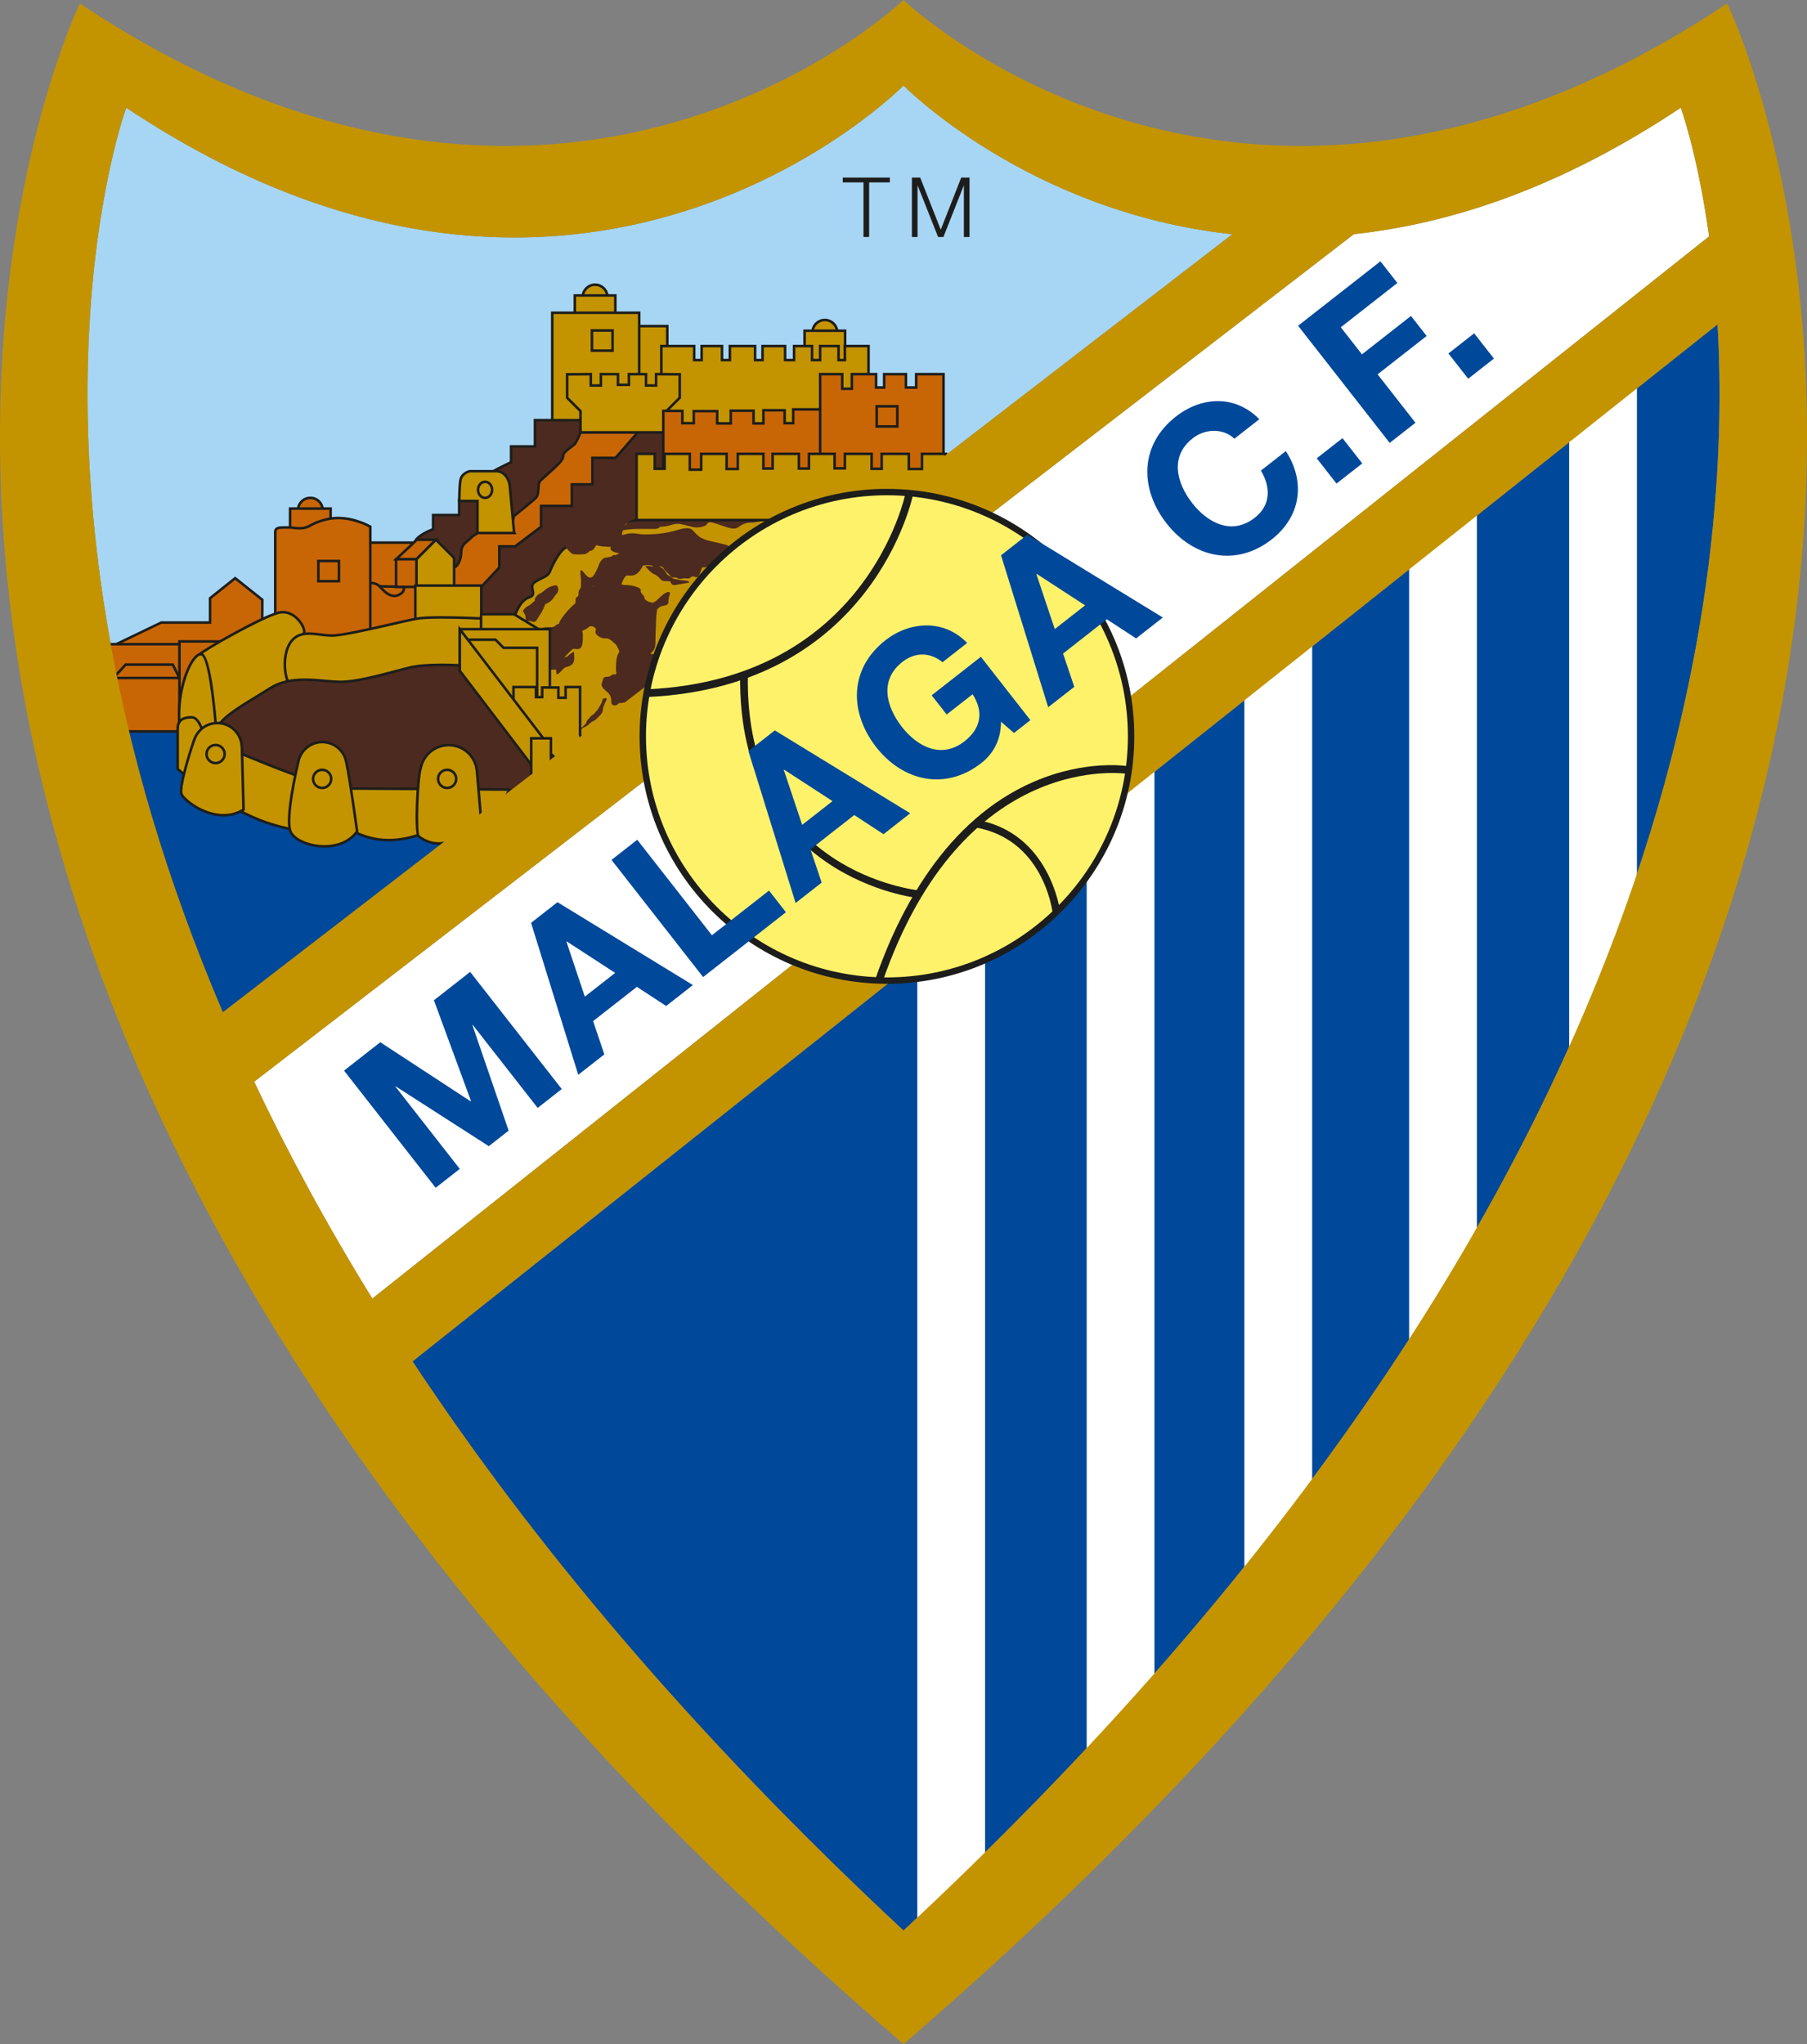 <svg xmlns:dc="http://purl.org/dc/elements/1.1/" xmlns:cc="http://creativecommons.org/ns#" xmlns:rdf="http://www.w3.org/1999/02/22-rdf-syntax-ns#" xmlns:svg="http://www.w3.org/2000/svg" xmlns="http://www.w3.org/2000/svg" xmlns:sodipodi="http://sodipodi.sourceforge.net/DTD/sodipodi-0.dtd" xmlns:inkscape="http://www.inkscape.org/namespaces/inkscape" id="svg2" version="1.1" inkscape:version="0.91 r13725" xml:space="preserve" viewBox="0 0 619 700" sodipodi:docname="Logo Málaga CF.svg"><rect x="0" y="0" width="619" height="700" fill="#808080" stroke="none"/><defs id="defs6"></defs><sodipodi:namedview pagecolor="#ffffff" bordercolor="#666666" borderopacity="1" objecttolerance="10" gridtolerance="10" guidetolerance="10" inkscape:pageopacity="0" inkscape:pageshadow="2" inkscape:window-width="1440" inkscape:window-height="788" id="namedview4" showgrid="false" inkscape:zoom="0.54927937" inkscape:cx="379.9477" inkscape:cy="220.15741" inkscape:window-x="0" inkscape:window-y="1" inkscape:window-maximized="1" inkscape:current-layer="g10"></sodipodi:namedview><g id="g10" inkscape:groupmode="layer" inkscape:label="Logo Málaga CF" transform="matrix(1.25,0,0,-1.25,0,700)"><g id="g7034"><path d="M 470.693,471.146 247.601,293.927 113.055,187.044 C 145.499,137.95 189.13,85.538 247.601,31.118 451.737,221.098 475.524,386.766 470.693,471.146" style="fill:#00489a;fill-opacity:1;fill-rule:nonzero;stroke:none" id="path478" inkscape:connector-curvature="0"></path><g id="g6914"><path d="m 269.954,24.199 -18.57,0 0,275.65 18.57,0 0,-275.65 z" style="fill:#ffffff;fill-opacity:1;fill-rule:nonzero;stroke:none" id="path480" inkscape:connector-curvature="0"></path><path d="m 316.372,74.612 -18.57,0 0,279.159 18.57,0 0,-279.159 z" style="fill:#ffffff;fill-opacity:1;fill-rule:nonzero;stroke:none" id="path482" inkscape:connector-curvature="0"></path><path d="m 359.592,125.568 -18.573,0 0,267.137 18.573,0 0,-267.137 z" style="fill:#ffffff;fill-opacity:1;fill-rule:nonzero;stroke:none" id="path484" inkscape:connector-curvature="0"></path><path d="m 404.736,188.752 -18.573,0 0,238.467 18.573,0 0,-238.467 z" style="fill:#ffffff;fill-opacity:1;fill-rule:nonzero;stroke:none" id="path486" inkscape:connector-curvature="0"></path><path d="m 448.593,264.375 -18.573,0 0,197.08 18.573,0 0,-197.08 z" style="fill:#ffffff;fill-opacity:1;fill-rule:nonzero;stroke:none" id="path488" inkscape:connector-curvature="0"></path></g></g><g id="g6921"><path d="m 247.602,536.566 c 0,0 -87.92,-89.474 -213.007,-6.073 0,0 -36.729,-99.736 26.481,-247.789 l 186.526,143.702 90.106,69.42 c -55.974,6.019 -90.106,40.74 -90.106,40.74" style="fill:#a7d6f5;fill-opacity:1;fill-rule:nonzero;stroke:none" id="path470" inkscape:connector-curvature="0"></path><path d="m 23.564,361.239 145.344,0 -107.833,-87.092 -23.238,23.241 -14.273,63.851 z" style="fill:#00489a;fill-opacity:1;fill-rule:nonzero;stroke:none" id="path474" inkscape:connector-curvature="0"></path><g id="g6776"><path inkscape:connector-curvature="0" id="path492" style="fill:#c39400;fill-opacity:1;fill-rule:nonzero;stroke:none" d="m 222.892,422.151 -41.777,-2.041 c 0,0 -11.767,-0.239 -12.368,-0.239 -0.598,0 -9.723,-3.844 -11.163,-3.844 -1.443,0 -12.186,-10.745 -12.186,-10.745 l -5.103,-9.066 -1.8,-4.204 0,-6.722 2.881,-15.012 c 0,0 4.562,-5.463 5.462,-5.463 0.9,0 17.467,-13.505 17.467,-13.505 l 63.629,39.983 -0.96,27.734 -4.082,3.123 z"></path><path inkscape:connector-curvature="0" id="path496" style="fill:#4c2a1f;fill-opacity:1;fill-rule:nonzero;stroke:none" d="m 170.047,398.778 c -0.003,0.003 -0.006,0.003 -0.006,0.003 0,0.039 0,0.072 0.006,0.112 l 0,-0.115 z m -16.154,-11.37 c -0.009,-0.009 -0.021,-0.018 -0.03,-0.024 0.009,0.009 0.015,0.018 0.027,0.03 l 0.003,-0.006 z m 8.793,12.049 c -0.091,-0.097 -0.172,-0.181 -0.266,-0.281 0.018,0.169 0.115,0.251 0.266,0.281 m 34.85,11.65 c -2.956,0.695 -5.045,0.945 -6.522,2.386 -1.48,1.44 -1.428,2.482 -5.405,1.292 -3.98,-1.193 -7.346,-1.193 -9.182,-1.193 -1.836,0 -2.754,0.698 -5.202,0 -2.443,-0.698 -3.566,0.097 -3.566,-1.791 0,-1.887 -1.051,-2.132 0.393,-2.905 0.359,-0.19 0.957,-0.356 1.682,-0.501 -0.299,-0.1 -0.531,-0.275 -0.981,-0.474 l -0.474,0 c -0.287,0 -0.489,-0.148 -0.658,-0.371 -2.092,-0.516 -1.875,-0.118 -2.705,-0.948 -0.839,-0.843 -0.601,-1.383 -1.92,-3.784 -1.319,-2.401 -2.521,-0.118 -3.421,0.782 -0.903,0.9 -0.362,-1.742 -0.362,-2.404 l 0,-1.8 c 0,-0.9 -0.661,-0.661 -0.661,-1.981 0,-1.32 -0.779,-0.782 -0.779,-1.44 0,-0.504 -0.006,-0.975 -0.22,-1.407 -1.286,-0.837 -4.315,-4.439 -4.339,-5.424 -0.374,-0.145 -0.749,-0.281 -1.024,-0.553 -0.51,-0.51 -1.141,-0.423 -2.219,-0.423 -1.081,0 -1.138,-0.118 -1.561,-0.538 -0.42,-0.42 0,-1.141 0,-1.803 0,-0.658 0,-0.96 1.199,-0.42 0.758,0.341 0.8,0.254 0.966,0.23 -1.878,-1.075 -1.585,-3.476 -1.585,-3.476 l 0.38,-5.623 2.615,0 c 0.154,0 0.269,0.015 0.383,0.03 0.039,-0.172 0.066,-0.365 0.066,-0.595 0,-1.597 1.141,0 1.92,0.776 0.773,0.779 1.603,0.414 2.473,1.283 0.867,0.867 0.456,2.47 0.456,3.479 0,0 -1.326,-0.87 -1.736,-1.283 -0.163,-0.157 -0.492,-0.242 -0.903,-0.35 0.217,0.257 0.474,0.544 0.839,0.909 2.002,1.999 1.374,1.374 2.751,1.374 1.374,0 1.501,1.501 1.501,3.748 0,0.453 -0.072,0.843 -0.169,1.196 0.118,0.103 0.272,0.205 0.525,0.308 1.416,0.562 1.045,1.042 2.047,1.042 0.429,0 0.839,-0.353 1.208,-0.758 -0.166,-0.607 -0.308,-1.099 0.202,-1.61 0.803,-0.8 1.697,-1.006 2.793,-1.006 0.87,0 1.848,-1.247 2.4,-1.591 0.447,-0.673 1.229,-1.972 0.855,-2.346 -0.51,-0.507 -0.779,-2.28 -0.779,-3.361 0,-0.565 -0.075,-1.57 0.124,-2.337 -0.088,-0.072 -0.172,-0.148 -0.257,-0.217 l -0.661,0 c -0.344,0 -0.646,-0.646 -1.742,-0.646 -1.093,0 -0.903,-0.547 -1.341,-1.697 -0.438,-1.151 1.054,-2.041 1.67,-2.657 0.616,-0.616 0.906,-1.259 0.906,-2.494 0,-1.232 1.15,-0.978 1.35,-0.978 l 0.806,0.625 c 0.251,-0.015 0.574,0.006 1.015,0.085 2.884,0.501 4.345,-0.504 6.498,4.116 2.153,4.623 2.153,5.629 2.153,6.544 0,0.915 0.275,2.564 0.275,2.564 0,0 -0.595,0.106 -1.392,0.199 1.253,1.253 1.401,1.522 1.401,3.802 0,2.34 0.181,4.14 0.181,5.701 0,0.888 0.208,1.924 0.272,2.657 0.109,0.109 0.229,0.233 0.314,0.314 1.144,1.145 2.793,0.226 2.793,1.875 0,1.652 0.915,2.564 0,2.564 -0.915,0 -2.382,-1.465 -3.204,-2.289 -0.54,-0.541 -0.888,-0.384 -1.277,-0.758 -0.097,0.387 -0.22,-0.015 -1.329,0.589 -1.323,0.722 -0.208,0.692 -1.323,1.803 -1.108,1.108 0.302,1.259 -1.259,1.921 -1.558,0.661 -3.122,0.661 -3.663,0.661 -0.332,0 -0.664,0.178 -0.87,0.079 0.097,0.308 0.217,0.652 0.423,1.09 1.138,2.461 1.467,0.87 3.3,1.622 1.048,0.429 1.751,1.579 2.168,2.488 0.347,0.039 0.731,0.154 1.072,0.154 0.604,0 1.501,0 1.863,-0.362 0.021,-0.021 0.072,-0.021 0.1,-0.039 -0.178,0.009 -0.374,0.027 -0.631,0.079 -0.728,0.151 -1.769,0 -1.769,0 0,0 0.151,-0.148 0.483,-0.48 0.329,-0.329 1.184,-1.35 1.978,-1.649 0.794,-0.296 1.039,-0.643 1.649,-1.253 0.61,-0.61 0.625,-0.692 1.981,-0.692 1.35,0 0.625,-0.199 1.187,-0.758 0.559,-0.562 0.903,-0.223 3.759,0.196 2.026,0.299 0.701,0.468 0.701,0.468 0,0 0.19,0.193 -0.205,0.193 -0.393,0 -0.858,0.163 -1.483,0.163 -0.628,0 -1.024,0.199 -1.851,0.332 -0.821,0.13 -0.667,0.483 -1.552,0.876 -0.885,0.39 -0.61,0.586 -1.102,1.184 -0.489,0.601 -0.429,0.501 -0.782,0.861 -0.251,0.245 -0.637,0.384 -1.005,0.45 0.248,0.036 0.477,0.07 0.643,0.07 0.54,0 0.631,-0.628 0.903,-0.9 0.269,-0.272 0.661,-0.661 0.93,-0.93 0.272,-0.269 0.601,-0.601 0.99,-0.991 0.39,-0.39 1.323,0 1.739,-0.42 0.423,-0.423 1.081,0 1.863,0 0.779,0 1.229,-0.211 1.739,0.299 0.51,0.51 1.021,0 1.621,0 0.598,0 1.021,1.622 1.021,1.622 0,0 0.251,0.483 0.429,1.102 0.166,-0.021 0.317,-0.036 0.429,-0.036 1.027,0 2.243,0.698 2.243,0.698 0,0 3.01,2.932 4.031,3.926 1.021,0.994 1.377,1.244 -1.582,1.939"></path><path inkscape:connector-curvature="0" id="path500" style="fill:#4c2a1f;fill-opacity:1;fill-rule:nonzero;stroke:none" d="m 151.211,395.614 c 0.782,0.779 0.531,0.909 1.268,1.646 0.731,0.734 0.652,1.776 0.051,2.377 0,0 -1.558,0.118 -3.24,-1.32 -1.682,-1.443 -1.141,-0.541 -2.162,-1.561 -0.556,-0.556 -0.658,-0.969 -0.528,-1.344 -0.142,-0.063 -0.284,-0.13 -0.761,-0.61 -1.054,-1.048 -1.081,-0.538 -2.102,-1.558 -1.021,-1.021 0.299,-0.903 0.299,-2.461 0,-1.561 0.598,-0.601 1.618,-1.024 1.021,-0.42 1.205,0 2.044,1.383 0.839,1.38 0.601,0.601 1.649,3.123 0.039,0.1 0.075,0.178 0.109,0.263 0.438,0.118 1.129,0.462 1.754,1.087"></path><path inkscape:connector-curvature="0" id="path504" style="fill:#4c2a1f;fill-opacity:1;fill-rule:nonzero;stroke:none" d="m 181.721,417.528 c -0.16,0.021 -0.399,0.042 -0.74,0.042 -0.734,0 -5.175,-0.042 -6.73,-0.042 l -1.555,0 c 0,0 -0.77,-0.199 -0.921,-0.921 -0.021,-0.106 -0.051,-0.19 -0.079,-0.269 -0.848,-0.214 -2.274,-2.361 -1.878,-1.972 0.411,0.411 3.113,0.734 4.849,0.734 l 4.94,0 c 0.574,0 1.018,0.269 1.368,0.616 l 0.021,0 c 3.173,0 3.273,1.208 6.015,0.604 2.742,-0.601 3.512,-1.135 5.583,-0.601 2.074,0.535 0.335,1.939 4.016,0.701 3.681,-1.235 4.547,-1.604 5.683,-0.87 1.138,0.737 1.875,1.271 3.478,1.271 1.609,0 4.049,0.707 4.049,0.707 l -28.099,0 z"></path><path inkscape:connector-curvature="0" id="path508" style="fill:#4c2a1f;fill-opacity:1;fill-rule:nonzero;stroke:none" d="m 165.129,368.365 c -0.166,-0.465 0.054,-0.438 -0.658,-1.643 -0.713,-1.208 -0.713,-1.208 -1.15,-1.646 -0.438,-0.438 -0.272,-0.519 -0.945,-0.945 -0.67,-0.426 -1.165,-1.22 -1.464,-1.519 -0.302,-0.302 0.054,-0.441 -0.55,-1.042 -0.601,-0.604 -1.232,-1.235 -1.341,-1.344 -0.112,-0.109 0.082,-0.329 0.082,-0.329 0,0 0.19,0.55 1.205,0.96 1.015,0.411 1.178,1.015 2.068,1.465 0.891,0.453 0.987,0.631 1.797,1.44 0.806,0.806 0.821,0.93 0.984,1.453 0.163,0.519 -0.082,0.384 0.356,1.507 0.438,1.123 0.767,1.534 0.767,1.809 0,0.272 -0.984,0.299 -1.15,-0.166"></path><path d="m 101.264,398.591 12.322,0 0,12.756 -12.322,0 0,-12.756 z" style="fill:#c86606;fill-opacity:1;fill-rule:nonzero;stroke:none" id="path510" inkscape:connector-curvature="0"></path><path d="m 101.614,398.941 11.619,0 0,12.052 -11.619,0 0,-12.052 z m 12.322,-0.701 -13.023,0 0,13.456 13.023,0 0,-13.456 z" style="fill:#1d1d1b;fill-opacity:1;fill-rule:nonzero;stroke:none" id="path512" inkscape:connector-curvature="0"></path><path inkscape:connector-curvature="0" id="path516" style="fill:#c86606;fill-opacity:1;fill-rule:nonzero;stroke:none" d="m 103.099,399.38 8.865,-0.163 0,-4.022 -8.162,0 -0.704,4.185 z"></path><path inkscape:connector-curvature="0" id="path520" style="fill:#1d1d1b;fill-opacity:1;fill-rule:nonzero;stroke:none" d="m 104.097,395.547 7.515,0 0,3.325 -8.098,0.151 0.583,-3.476 z m 8.219,-0.704 -8.811,0 -0.824,4.895 9.635,-0.175 0,-4.72 z"></path><path inkscape:connector-curvature="0" id="path524" style="fill:#c86606;fill-opacity:1;fill-rule:nonzero;stroke:none" d="m 114.845,399.157 c 0,0 -2.102,1.921 -3.421,0.96 -1.323,-0.96 0.088,-2.072 -2.222,-3.123 -2.31,-1.048 -4.173,1.353 -5.281,2.464 -1.111,1.108 -2.944,0.779 -2.944,0.779 l 0,-14.468 c 0,0 9.125,3.66 13.086,3.841 l 0.601,0 0.181,9.546 z"></path><path inkscape:connector-curvature="0" id="path528" style="fill:#1d1d1b;fill-opacity:1;fill-rule:nonzero;stroke:none" d="m 101.329,399.924 0,-13.638 c 1.957,0.764 9.221,3.518 12.718,3.675 l 0.275,0 0.169,9.038 c -0.335,0.278 -1.335,1.036 -2.204,1.036 -0.257,0 -0.468,-0.066 -0.658,-0.202 -0.444,-0.323 -0.492,-0.631 -0.559,-1.06 -0.1,-0.631 -0.22,-1.413 -1.721,-2.096 -0.426,-0.193 -0.864,-0.293 -1.301,-0.293 -1.685,0 -3.01,1.395 -3.977,2.413 -0.142,0.148 -0.275,0.29 -0.399,0.411 -0.701,0.701 -1.791,0.752 -2.343,0.716 m -0.701,-14.673 0,15.28 0.287,0.051 c 0.012,0.003 0.29,0.051 0.694,0.051 0.743,0 1.791,-0.16 2.56,-0.927 0.124,-0.127 0.263,-0.272 0.411,-0.426 0.879,-0.927 2.083,-2.192 3.466,-2.192 0.338,0 0.676,0.075 1.012,0.226 1.156,0.525 1.232,1.009 1.319,1.567 0.07,0.456 0.16,1.027 0.839,1.519 0.308,0.223 0.667,0.335 1.069,0.335 1.335,0 2.736,-1.268 2.796,-1.32 l 0.118,-0.109 -0.19,-10.047 -0.945,0 c -3.844,-0.175 -12.866,-3.781 -12.956,-3.817 l -0.48,-0.193 z"></path><path inkscape:connector-curvature="0" id="path532" style="fill:#c39400;fill-opacity:1;fill-rule:nonzero;stroke:none" d="m 166.468,478.613 c 0,-1.872 -1.519,-3.391 -3.391,-3.391 -1.872,0 -3.391,1.519 -3.391,3.391 0,1.872 1.519,3.394 3.391,3.394 1.872,0 3.391,-1.522 3.391,-3.394"></path><path inkscape:connector-curvature="0" id="path536" style="fill:#1d1d1b;fill-opacity:1;fill-rule:nonzero;stroke:none" d="m 163.077,481.654 c -1.676,0 -3.041,-1.365 -3.041,-3.041 0,-1.676 1.365,-3.041 3.041,-3.041 1.676,0 3.041,1.365 3.041,3.041 0,1.676 -1.365,3.041 -3.041,3.041 m 0,-6.786 c -2.062,0 -3.741,1.679 -3.741,3.745 0,2.063 1.679,3.745 3.741,3.745 2.062,0 3.741,-1.682 3.741,-3.745 0,-2.066 -1.679,-3.745 -3.741,-3.745"></path><path inkscape:connector-curvature="0" id="path540" style="fill:#c39400;fill-opacity:1;fill-rule:nonzero;stroke:none" d="m 168.629,470.298 0,8.764 -11.106,0 0,-9.425 11.166,0 -0.06,0.661 z"></path><path inkscape:connector-curvature="0" id="path544" style="fill:#1d1d1b;fill-opacity:1;fill-rule:nonzero;stroke:none" d="m 157.876,469.989 10.429,0 -0.024,0.278 -0.003,8.443 -10.402,0 0,-8.721 z m 11.196,-0.704 -11.9,0 0,10.129 11.809,0 0,-9.117 0.091,-1.012 z"></path><path d="m 164.609,449.527 18.262,0 0,21.133 -18.262,0 0,-21.133 z" style="fill:#c39400;fill-opacity:1;fill-rule:nonzero;stroke:none" id="path546" inkscape:connector-curvature="0"></path><path d="m 164.959,449.877 17.558,0 0,20.432 -17.558,0 0,-20.432 z m 18.262,-0.704 -18.962,0 0,21.836 18.962,0 0,-21.836 z" style="fill:#1d1d1b;fill-opacity:1;fill-rule:nonzero;stroke:none" id="path548" inkscape:connector-curvature="0"></path><path d="m 175.171,442.203 -23.829,0 0,32.119 23.829,0 0,-32.119 z" style="fill:#c39400;fill-opacity:1;fill-rule:nonzero;stroke:none" id="path550" inkscape:connector-curvature="0"></path><path d="m 151.691,442.554 23.129,0 0,31.415 -23.129,0 0,-31.415 z m 23.832,-0.704 -24.533,0 0,32.819 24.533,0 0,-32.819 z" style="fill:#1d1d1b;fill-opacity:1;fill-rule:nonzero;stroke:none" id="path552" inkscape:connector-curvature="0"></path><path inkscape:connector-curvature="0" id="path556" style="fill:#c86606;fill-opacity:1;fill-rule:nonzero;stroke:none" d="m 71.881,388.796 0,6.888 -7.425,5.919 -6.887,-5.49 0,-6.671 -13.455,0 -12.7,-6.136 0,-8.072 11.302,-11.303 20.019,7.211 9.146,17.654 z"></path><path inkscape:connector-curvature="0" id="path560" style="fill:#1d1d1b;fill-opacity:1;fill-rule:nonzero;stroke:none" d="m 31.766,375.379 11.039,-11.044 19.681,7.091 9.043,17.455 0,6.635 -7.075,5.638 -6.537,-5.206 0,-6.858 -13.72,0 -12.431,-6.003 0,-7.707 z m 10.858,-11.853 -0.157,0.157 -11.401,11.406 0,8.437 13.05,6.266 13.101,0 0,6.49 7.238,5.771 7.778,-6.2 -0.039,-7.22 -9.209,-17.775 -0.13,-0.045 -20.23,-7.287 z"></path><path d="m 29.908,372.542 19.91,0 0,10.98 -19.91,0 0,-10.98 z" style="fill:#c86606;fill-opacity:1;fill-rule:nonzero;stroke:none" id="path562" inkscape:connector-curvature="0"></path><path d="m 30.258,372.892 19.21,0 0,10.276 -19.21,0 0,-10.276 z m 19.913,-0.704 -20.614,0 0,11.681 20.614,0 0,-11.681 z" style="fill:#1d1d1b;fill-opacity:1;fill-rule:nonzero;stroke:none" id="path564" inkscape:connector-curvature="0"></path><path inkscape:connector-curvature="0" id="path568" style="fill:#c86606;fill-opacity:1;fill-rule:nonzero;stroke:none" d="m 34.429,377.924 12.914,0 1.83,-3.66 -11.407,-1.613 -6.673,1.613 3.336,3.66 z"></path><path inkscape:connector-curvature="0" id="path572" style="fill:#1d1d1b;fill-opacity:1;fill-rule:nonzero;stroke:none" d="m 31.749,374.465 6.036,-1.459 10.858,1.537 -1.516,3.029 -12.546,0 -2.832,-3.107 z m 6,-2.171 -0.063,0.015 -7.253,1.755 3.841,4.213 13.289,0 2.144,-4.291 -11.957,-1.691 z"></path><path d="m 27.65,359.623 22.709,0 0,14.64 -22.709,0 0,-14.64 z" style="fill:#c86606;fill-opacity:1;fill-rule:nonzero;stroke:none" id="path574" inkscape:connector-curvature="0"></path><path d="m 28,359.977 22.009,0 0,13.937 -22.009,0 0,-13.937 z m 22.709,-0.704 -23.413,0 0,15.341 23.413,0 0,-15.341 z" style="fill:#1d1d1b;fill-opacity:1;fill-rule:nonzero;stroke:none" id="path576" inkscape:connector-curvature="0"></path><path inkscape:connector-curvature="0" id="path580" style="fill:#4c2a1f;fill-opacity:1;fill-rule:nonzero;stroke:none" d="m 160.224,444.904 -13.627,0 0,-7.205 -6.54,0 0,-4.321 c 0,0 -5.855,-2.733 -6.966,-3.844 -1.111,-1.108 -7.259,-4.08 -7.259,-6.481 l 0,-4.143 -7.147,0 0,-3.905 c 0,0 -4.442,-1.558 -5.103,-3.66 -0.658,-2.102 -1.679,-9.005 -1.679,-9.307 0,-0.299 12.005,-2.639 12.005,-2.639 l 5.281,3.603 c 0,0 6.845,8.643 9.098,9.093 2.249,0.453 5.251,0.933 5.791,4.533 0.54,3.603 5.459,6.185 6.963,7.685 1.501,1.501 3.001,4.143 5.821,6.964 2.823,2.824 3.962,3.723 5.341,5.104 1.383,1.38 4.442,4.802 3.364,5.883 -1.081,1.081 -5.344,2.642 -5.344,2.642"></path><path inkscape:connector-curvature="0" id="path584" style="fill:#1d1d1b;fill-opacity:1;fill-rule:nonzero;stroke:none" d="m 112.277,402.245 c 1.187,-0.39 7.503,-1.682 11.555,-2.476 l 5.118,3.491 c 0.851,1.072 6.99,8.721 9.267,9.18 l 0.22,0.042 c 2.252,0.447 4.807,0.954 5.293,4.198 0.426,2.824 3.303,4.977 5.408,6.55 0.691,0.516 1.289,0.963 1.655,1.329 0.616,0.616 1.241,1.443 1.969,2.401 0.984,1.299 2.207,2.917 3.853,4.563 1.664,1.664 2.757,2.673 3.632,3.482 0.622,0.571 1.147,1.057 1.712,1.622 0.368,0.371 1.646,1.676 2.564,3.005 0.812,1.178 1.111,2.069 0.797,2.383 -0.827,0.827 -3.946,2.093 -5.157,2.54 l -13.213,0 0,-7.205 -6.54,0 0,-4.195 -0.202,-0.094 c -1.612,-0.755 -5.991,-2.899 -6.866,-3.772 -0.347,-0.35 -1.084,-0.821 -2.014,-1.419 -2.05,-1.314 -5.145,-3.301 -5.145,-4.817 l 0,-4.494 -7.144,0 0,-3.799 -0.232,-0.085 c -1.193,-0.417 -4.387,-1.851 -4.885,-3.437 -0.601,-1.909 -1.492,-7.764 -1.643,-8.993 m 11.709,-3.219 -0.142,0.027 c -12.292,2.398 -12.292,2.618 -12.292,2.987 0,0.362 1.033,7.293 1.697,9.41 0.622,1.975 4.131,3.437 5.088,3.802 l 0,4.01 7.144,0 0,3.79 c 0,1.899 3.158,3.926 5.465,5.405 0.861,0.553 1.603,1.03 1.899,1.326 1.036,1.033 5.8,3.316 6.86,3.817 l 0,4.451 6.543,0 0,7.202 14.098,-0.021 c 0.175,-0.063 4.345,-1.601 5.471,-2.721 0.613,-0.616 0.377,-1.688 -0.719,-3.277 -0.951,-1.38 -2.265,-2.724 -2.645,-3.104 -0.574,-0.574 -1.105,-1.063 -1.73,-1.643 -0.876,-0.803 -1.96,-1.809 -3.611,-3.461 -1.615,-1.616 -2.772,-3.144 -3.792,-4.49 -0.74,-0.978 -1.38,-1.824 -2.029,-2.473 -0.402,-0.402 -1.021,-0.861 -1.733,-1.395 -2.005,-1.501 -4.753,-3.554 -5.133,-6.094 -0.559,-3.729 -3.617,-4.336 -5.849,-4.78 l -0.22,-0.042 c -1.742,-0.35 -7.008,-6.595 -8.889,-8.969 l -0.079,-0.072 -5.402,-3.684 z"></path><path inkscape:connector-curvature="0" id="path588" style="fill:#c86606;fill-opacity:1;fill-rule:nonzero;stroke:none" d="m 177.236,441.566 -18.15,0 c 0,0 -0.966,-2.591 -1.646,-3.27 -0.676,-0.679 -3.086,-2.09 -3.086,-3.086 0,-1 -0.815,-1.815 -1.724,-2.724 -0.909,-0.909 -3.859,-3.494 -4.629,-4.267 -0.773,-0.773 -0.048,-3.497 -1.181,-4.632 -1.135,-1.135 -5.903,-4.904 -5.903,-4.904 -0.637,-1.996 -0.996,-4.267 -3.904,-4.267 -2.905,0 -5.58,0.163 -6.172,-0.429 -0.589,-0.592 -0.731,-0.299 -1.818,-1.389 -1.09,-1.09 -2.633,-1.724 -2.633,-3.905 0,-2.18 -1.184,-4.089 -1.908,-4.089 -0.725,0 -3.632,-5.445 -1.178,-7.081 2.452,-1.637 7.715,-0.181 7.715,-0.181 0,0 11.166,2.814 12.44,6.538 1.271,3.72 2.268,4.723 4.81,6.266 2.542,1.54 11.806,10.352 11.806,10.805 0,0.456 1.54,1.996 3.083,3.539 1.546,1.546 5.402,5.221 6.993,6.81 1.591,1.591 4.81,4.542 5.903,5.632 1.09,1.093 4.176,3.926 4.176,4.267 0,0.344 -2.995,0.368 -2.995,0.368"></path><path inkscape:connector-curvature="0" id="path592" style="fill:#1d1d1b;fill-opacity:1;fill-rule:nonzero;stroke:none" d="m 134.088,414.083 c -0.725,0 -2.654,0 -2.998,-0.344 -0.284,-0.287 -0.495,-0.399 -0.694,-0.507 -0.251,-0.136 -0.534,-0.29 -1.123,-0.882 -0.257,-0.254 -0.534,-0.486 -0.815,-0.719 -0.921,-0.761 -1.715,-1.419 -1.715,-2.938 0,-2.349 -1.262,-4.439 -2.259,-4.439 -0.317,-0.157 -1.606,-2.259 -1.775,-4.213 -0.094,-1.066 0.172,-1.815 0.791,-2.229 0.716,-0.477 1.781,-0.719 3.17,-0.719 2.123,0 4.236,0.58 4.254,0.586 0.121,0.03 11.009,2.811 12.205,6.311 1.28,3.745 2.31,4.847 4.961,6.453 2.503,1.516 11.09,9.736 11.64,10.591 0.091,0.562 1.021,1.54 3.149,3.669 0.809,0.812 2.171,2.126 3.536,3.446 1.347,1.305 2.699,2.609 3.49,3.4 0.876,0.873 2.256,2.171 3.472,3.316 1.012,0.954 1.938,1.821 2.428,2.313 0.29,0.29 0.725,0.707 1.202,1.163 0.867,0.83 2.228,2.135 2.718,2.712 -0.504,0.091 -1.573,0.154 -2.494,0.163 l -17.902,0 c -0.266,-0.686 -1.027,-2.555 -1.64,-3.168 -0.214,-0.214 -0.562,-0.477 -0.96,-0.779 -0.758,-0.571 -2.023,-1.528 -2.023,-2.06 0,-1.145 -0.888,-2.032 -1.827,-2.972 -0.477,-0.477 -1.495,-1.395 -2.479,-2.286 -0.918,-0.83 -1.784,-1.616 -2.15,-1.981 -0.254,-0.257 -0.296,-0.984 -0.338,-1.691 -0.06,-1.045 -0.127,-2.226 -0.842,-2.941 -1.069,-1.066 -5.184,-4.336 -5.852,-4.865 -0.048,-0.163 -0.1,-0.329 -0.148,-0.495 -0.553,-1.833 -1.175,-3.917 -4.055,-3.917 -0.537,0 -1.066,0.006 -1.573,0.012 -0.471,0.006 -0.924,0.009 -1.353,0.009 m -7.419,-17.69 0,0 c -1.531,0 -2.73,0.281 -3.56,0.836 -1.138,0.761 -1.425,2.31 -0.8,4.367 0.417,1.374 1.431,3.358 2.174,3.358 0.377,0 1.555,1.552 1.555,3.739 0,1.848 1.048,2.715 1.972,3.479 0.263,0.217 0.525,0.435 0.764,0.676 0.664,0.661 1.008,0.849 1.286,1 0.184,0.1 0.32,0.172 0.534,0.387 0.462,0.462 1.631,0.553 3.493,0.553 0.429,0 0.888,-0.006 1.359,-0.012 0.507,-0.003 1.033,-0.009 1.567,-0.009 2.358,0 2.832,1.582 3.382,3.418 0.063,0.202 0.124,0.405 0.187,0.604 l 0.033,0.103 0.085,0.066 c 0.045,0.036 4.762,3.769 5.87,4.877 0.528,0.528 0.589,1.567 0.64,2.488 0.054,0.912 0.1,1.7 0.543,2.141 0.377,0.381 1.25,1.172 2.174,2.008 0.978,0.885 1.99,1.8 2.452,2.262 0.873,0.87 1.624,1.622 1.624,2.476 0,0.882 1.22,1.803 2.301,2.618 0.362,0.275 0.707,0.538 0.888,0.716 0.513,0.513 1.304,2.443 1.564,3.147 l 0.085,0.226 18.394,0 c 3.349,-0.027 3.349,-0.411 3.349,-0.719 0,-0.317 -0.386,-0.77 -3.092,-3.361 -0.474,-0.456 -0.903,-0.867 -1.19,-1.154 -0.495,-0.495 -1.428,-1.371 -2.446,-2.328 -1.214,-1.141 -2.591,-2.434 -3.457,-3.304 -0.794,-0.791 -2.147,-2.102 -3.5,-3.406 -1.362,-1.317 -2.717,-2.627 -3.494,-3.403 -1.244,-1.244 -2.902,-2.905 -2.983,-3.31 0.003,-0.836 -9.955,-9.866 -11.972,-11.089 -2.524,-1.528 -3.442,-2.513 -4.659,-6.079 -1.32,-3.859 -12.223,-6.647 -12.688,-6.764 -0.082,-0.024 -2.219,-0.607 -4.436,-0.607"></path><path inkscape:connector-curvature="0" id="path596" style="fill:#4c2a1f;fill-opacity:1;fill-rule:nonzero;stroke:none" d="m 174.787,441.565 -6.084,-6.994 -6.353,0 0,-7.263 -5.631,0 0,-5.901 -8.442,0 0,-5.723 -7.084,-5.357 -4.357,0 0,-5.813 -5.175,-5.538 0,-7.719 9.439,0 c 0,0 1.271,4.267 3.904,5.085 2.633,0.818 -0.637,2.905 1.818,4.358 2.449,1.453 3.358,1.362 3.995,2.996 0.637,1.634 2.63,5.632 4.357,6.357 1.724,0.728 3.315,2.316 3.814,2.814 0.501,0.498 2.724,3.908 5.628,3.908 2.905,0 10.263,0.725 10.263,0.725 l 9.804,6.994 0,12.257 -0.547,5.088 -4.719,1.359 -4.242,0 -0.386,-1.634 z"></path><path inkscape:connector-curvature="0" id="path600" style="fill:#1d1d1b;fill-opacity:1;fill-rule:nonzero;stroke:none" d="m 132.009,391.607 8.835,0 c 0.326,0.957 1.624,4.315 4.052,5.07 1.015,0.314 0.924,0.722 0.737,1.537 -0.181,0.815 -0.435,1.936 1.008,2.787 0.728,0.432 1.326,0.734 1.809,0.972 1.159,0.58 1.637,0.821 2.038,1.851 0.559,1.437 2.6,5.732 4.547,6.553 1.105,0.462 2.352,1.386 3.702,2.736 0.072,0.072 0.181,0.208 0.323,0.384 0.876,1.084 2.926,3.627 5.556,3.627 2.678,0 9.27,0.631 10.133,0.716 l 9.581,6.834 0,12.076 -0.519,4.817 -4.448,1.28 -3.913,0 -0.399,-1.513 -6.19,-7.115 -6.163,0 0,-7.263 -5.631,0 0,-5.904 -8.442,0 0,-5.541 -7.316,-5.535 -4.125,0 0,-5.599 -5.175,-5.541 0,-7.229 z m 9.351,-0.704 -10.055,0 0,8.211 5.178,5.538 0,6.025 4.587,0 6.854,5.185 0,5.895 8.442,0 0,5.901 5.631,0 0,7.266 6.543,0 5.924,6.804 0.429,1.824 4.617,-0.015 4.949,-1.425 0.571,-5.321 0,-12.478 -10.028,-7.154 -0.094,-0.009 c -0.302,-0.027 -7.407,-0.728 -10.293,-0.728 -2.295,0 -4.197,-2.355 -5.009,-3.361 -0.166,-0.205 -0.29,-0.359 -0.371,-0.441 -0.528,-0.528 -2.135,-2.135 -3.928,-2.89 -1.579,-0.664 -3.524,-4.509 -4.167,-6.16 -0.498,-1.28 -1.205,-1.634 -2.376,-2.22 -0.474,-0.239 -1.06,-0.531 -1.766,-0.948 -1.002,-0.595 -0.861,-1.229 -0.679,-2.032 0.178,-0.782 0.42,-1.854 -1.211,-2.362 -2.428,-0.755 -3.663,-4.811 -3.675,-4.85 l -0.072,-0.254 z"></path><path inkscape:connector-curvature="0" id="path604" style="fill:#c39400;fill-opacity:1;fill-rule:nonzero;stroke:none" d="m 229.437,468.948 c 0,-1.872 -1.522,-3.391 -3.394,-3.391 -1.869,0 -3.391,1.519 -3.391,3.391 0,1.872 1.522,3.391 3.391,3.391 1.872,0 3.394,-1.519 3.394,-3.391"></path><path inkscape:connector-curvature="0" id="path608" style="fill:#1d1d1b;fill-opacity:1;fill-rule:nonzero;stroke:none" d="m 226.045,471.988 c -1.676,0 -3.041,-1.365 -3.041,-3.041 0,-1.676 1.365,-3.041 3.041,-3.041 1.676,0 3.041,1.365 3.041,3.041 0,1.676 -1.365,3.041 -3.041,3.041 m 0,-6.783 c -2.062,0 -3.741,1.679 -3.741,3.742 0,2.063 1.679,3.745 3.741,3.745 2.062,0 3.744,-1.682 3.744,-3.745 0,-2.063 -1.682,-3.742 -3.744,-3.742"></path><path inkscape:connector-curvature="0" id="path612" style="fill:#c39400;fill-opacity:1;fill-rule:nonzero;stroke:none" d="m 231.598,460.633 0,8.764 -11.106,0 0,-9.425 11.163,0 -0.057,0.661 z"></path><path inkscape:connector-curvature="0" id="path616" style="fill:#1d1d1b;fill-opacity:1;fill-rule:nonzero;stroke:none" d="m 220.843,460.323 10.429,0 -0.024,0.278 0,8.446 -10.405,0 0,-8.724 z m 11.196,-0.701 -11.897,0 0,10.125 11.806,0 0,-9.114 0.091,-1.012 z"></path><path inkscape:connector-curvature="0" id="path620" style="fill:#c86606;fill-opacity:1;fill-rule:nonzero;stroke:none" d="m 88.444,420.22 c 0,-1.872 -1.519,-3.391 -3.391,-3.391 -1.872,0 -3.391,1.519 -3.391,3.391 0,1.872 1.519,3.391 3.391,3.391 1.872,0 3.391,-1.519 3.391,-3.391"></path><path inkscape:connector-curvature="0" id="path624" style="fill:#1d1d1b;fill-opacity:1;fill-rule:nonzero;stroke:none" d="m 85.054,423.261 c -1.676,0 -3.041,-1.365 -3.041,-3.041 0,-1.676 1.365,-3.041 3.041,-3.041 1.676,0 3.038,1.365 3.038,3.041 0,1.676 -1.362,3.041 -3.038,3.041 m 0,-6.783 c -2.062,0 -3.744,1.679 -3.744,3.742 0,2.063 1.682,3.742 3.744,3.742 2.062,0 3.741,-1.679 3.741,-3.742 0,-2.063 -1.679,-3.742 -3.741,-3.742"></path><path inkscape:connector-curvature="0" id="path628" style="fill:#c86606;fill-opacity:1;fill-rule:nonzero;stroke:none" d="m 90.606,411.905 0,8.767 -11.106,0 0,-9.428 11.166,0 -0.06,0.661 z"></path><path inkscape:connector-curvature="0" id="path632" style="fill:#1d1d1b;fill-opacity:1;fill-rule:nonzero;stroke:none" d="m 79.852,411.596 10.429,0 -0.024,0.278 -0.003,8.446 -10.402,0 0,-8.724 z m 11.196,-0.704 -11.9,0 0,10.129 11.809,0 0,-9.117 0.091,-1.012 z"></path><path inkscape:connector-curvature="0" id="path636" style="fill:#c39400;fill-opacity:1;fill-rule:nonzero;stroke:none" d="m 238.019,451.988 0,13.209 -6.483,0 0,-3.844 -1.739,0 0,3.844 -5.042,0 0,-3.844 -2.222,0 0,3.844 -4.922,0 0,-3.844 -2.461,0 0,3.844 -6.181,0 0,-3.844 -2.041,0 0,3.844 -6.905,0 0,-3.844 -2.159,0 0,3.844 -5.583,0 0,-3.844 -2.041,0 0,3.844 -9.004,0 0,-22.036 50.361,0 6.422,8.827 z"></path><path inkscape:connector-curvature="0" id="path640" style="fill:#1d1d1b;fill-opacity:1;fill-rule:nonzero;stroke:none" d="m 181.587,443.513 49.833,0 6.247,8.588 0,12.744 -5.779,0 0,-3.844 -2.443,0 0,3.844 -4.339,0 0,-3.844 -2.923,0 0,3.844 -4.221,0 0,-3.844 -3.161,0 0,3.844 -5.48,0 0,-3.844 -2.745,0 0,3.844 -6.202,0 0,-3.844 -2.862,0 0,3.844 -4.882,0 0,-3.844 -2.742,0 0,3.844 -8.3,0 0,-21.332 z m 50.189,-0.704 -50.89,0 0,22.736 9.704,0 0,-3.841 1.338,0 0,3.841 6.286,0 0,-3.841 1.455,0 0,3.841 7.609,0 0,-3.841 1.338,0 0,3.841 6.884,0 0,-3.841 1.76,0 0,3.841 5.622,0 0,-3.841 1.519,0 0,3.841 5.746,0 0,-3.841 1.036,0 0,3.841 7.186,0 0,-13.671 -6.594,-9.066 z"></path><path inkscape:connector-curvature="0" id="path644" style="fill:#c39400;fill-opacity:1;fill-rule:nonzero;stroke:none" d="m 179.793,457.498 0,-3.107 -2.76,0 0,3.107 -4.683,0 0,-2.929 -1.501,0 -1.501,0 0,2.929 -4.683,0 0,-3.107 -2.76,0 0,3.107 -6.483,-0.048 0,-6.423 3.663,-3.66 0,-5.825 11.764,0 11.767,0 0,5.825 3.66,3.66 0,6.423 -6.483,0.048 z"></path><path inkscape:connector-curvature="0" id="path648" style="fill:#1d1d1b;fill-opacity:1;fill-rule:nonzero;stroke:none" d="m 159.436,441.893 22.827,0 0,5.617 3.663,3.663 0,5.928 -5.782,0.042 0,-3.104 -3.46,0 0,3.107 -3.98,0 0,-2.926 -3.705,0 0,2.926 -3.98,0 0,-3.107 -3.463,0 0,3.104 -5.782,-0.042 0,-5.928 3.663,-3.663 0,-5.617 z m 23.531,-0.704 -24.234,0 0,6.031 -3.66,3.66 0,6.918 7.186,0.051 0,-3.11 2.056,0 0,3.11 5.387,0 0,-2.929 2.298,0 0,2.929 5.384,0 0,-3.11 2.059,0 0,3.11 7.183,-0.051 0,-6.918 -3.66,-3.66 0,-6.031 z"></path><path inkscape:connector-curvature="0" id="path652" style="fill:#c86606;fill-opacity:1;fill-rule:nonzero;stroke:none" d="m 226.495,447.845 -9.125,0 0,-3.784 -2.34,0 0,3.542 -5.825,0 0,-3.6 -2.699,0 0,3.482 -6.244,0 0,-3.482 -3.72,0 0,3.361 -6.422,0 0,-3.304 -3.122,0 0,3.364 -5.221,0 0,-18.071 46.219,0 -1.501,18.49 z"></path><path inkscape:connector-curvature="0" id="path656" style="fill:#1d1d1b;fill-opacity:1;fill-rule:nonzero;stroke:none" d="m 182.127,429.706 45.488,0 -1.443,17.79 -8.448,0 0,-3.784 -3.047,0 0,3.542 -5.118,0 0,-3.603 -3.403,0 0,3.482 -5.544,0 0,-3.482 -4.42,0 0,3.364 -5.722,0 0,-3.304 -3.823,0 0,3.361 -4.52,0 0,-17.367 z m 46.249,-0.704 -46.952,0 0,18.774 5.924,0 0,-3.361 2.419,0 0,3.301 7.126,0 0,-3.361 3.019,0 0,3.482 6.945,0 0,-3.482 2.002,0 0,3.603 6.522,0 0,-3.542 1.64,0 0,3.781 9.798,0 1.558,-19.194 z"></path><path inkscape:connector-curvature="0" id="path660" style="fill:#c86606;fill-opacity:1;fill-rule:nonzero;stroke:none" d="m 258.566,433.565 0,-12.635 -2.295,0 -31.514,0 0,36.567 6.048,0 0,-4.004 2.642,0 0,4.004 6.643,0 0,-3.663 2.213,0 0,3.663 5.96,0 0,-3.663 2.811,0 0,3.663 7.491,0 0,-21.299 0,-2.633 z"></path><path inkscape:connector-curvature="0" id="path664" style="fill:#1d1d1b;fill-opacity:1;fill-rule:nonzero;stroke:none" d="m 225.11,421.28 33.105,0 0,35.867 -6.788,0 0,-3.663 -3.515,0 0,3.663 -5.26,0 0,-3.663 -2.914,0 0,3.663 -5.942,0 0,-4.004 -3.34,0 0,4.004 -5.347,0 0,-35.867 z m 33.809,-0.704 -34.512,0 0,37.271 6.751,0 0,-4.001 1.938,0 0,4.001 7.343,0 0,-3.66 1.513,0 0,3.66 6.664,0 0,-3.66 2.108,0 0,3.66 8.195,0 0,-37.271 z"></path><path inkscape:connector-curvature="0" id="path668" style="fill:#c39400;fill-opacity:1;fill-rule:nonzero;stroke:none" d="m 259.228,433.017 0,2.642 -6.561,0 0,-4.143 -3.602,0 0,4.143 -7.443,0 0,-4.083 -2.76,0 0,4.083 -7.325,0 0,-3.962 -2.82,0 0,3.962 -7.023,0 0,-4.022 -2.76,0 0,4.022 -7.204,0 0,-4.022 -2.521,0 0,4.022 -7.023,0 0,-4.143 -3.062,0 0,4.143 -6.963,0 0,-4.324 -3.122,0 0,4.324 -6.902,0 0,-4.083 -2.702,0 0,4.083 -4.982,0 0,-18.131 48.743,0 35.714,0 0.32,15.489 z"></path><path inkscape:connector-curvature="0" id="path672" style="fill:#1d1d1b;fill-opacity:1;fill-rule:nonzero;stroke:none" d="m 174.802,417.879 83.765,0 0.311,15.144 0,2.283 -5.861,0 0,-4.14 -4.303,0 0,4.14 -6.742,0 0,-4.083 -3.46,0 0,4.083 -6.625,0 0,-3.962 -3.524,0 0,3.962 -6.32,0 0,-4.022 -3.463,0 0,4.022 -6.501,0 0,-4.022 -3.222,0 0,4.022 -6.323,0 0,-4.14 -3.765,0 0,4.14 -6.259,0 0,-4.321 -3.823,0 0,4.321 -6.202,0 0,-4.083 -3.403,0 0,4.083 -4.282,0 0,-17.427 z m 84.451,-0.704 -85.151,0 0,18.835 5.683,0 0,-4.083 2.002,0 0,4.083 7.603,0 0,-4.324 2.419,0 0,4.324 7.666,0 0,-4.143 2.358,0 0,4.143 7.727,0 0,-4.022 1.818,0 0,4.022 7.908,0 0,-4.022 2.059,0 0,4.022 7.724,0 0,-3.962 2.12,0 0,3.962 8.026,0 0,-4.083 2.059,0 0,4.083 8.143,0 0,-4.143 2.902,0 0,4.143 7.262,0 0,-2.993 -0.326,-15.842 z"></path><path inkscape:connector-curvature="0" id="path676" style="fill:#c86606;fill-opacity:1;fill-rule:nonzero;stroke:none" d="m 119.468,412.125 -5.224,0 -5.701,-5.342 5.583,0 5.341,5.342 z"></path><path inkscape:connector-curvature="0" id="path680" style="fill:#1d1d1b;fill-opacity:1;fill-rule:nonzero;stroke:none" d="m 109.43,407.133 4.55,0 4.641,4.641 -4.236,0 -4.955,-4.641 z m 4.84,-0.704 -6.613,0 6.45,6.046 6.208,0 -6.045,-6.046 z"></path><path inkscape:connector-curvature="0" id="path684" style="fill:#c39400;fill-opacity:1;fill-rule:nonzero;stroke:none" d="m 124.449,399.698 0,7.444 -4.982,4.983 -5.341,-5.342 0,-7.685 10.323,0 0,0.601 z"></path><path inkscape:connector-curvature="0" id="path688" style="fill:#1d1d1b;fill-opacity:1;fill-rule:nonzero;stroke:none" d="m 114.477,399.449 9.623,0 0,7.547 -4.632,4.632 -4.991,-4.992 0,-7.187 z m 10.323,-0.704 -11.027,0 0,8.181 5.695,5.695 5.332,-5.333 0,-8.543 z"></path><path d="m 108.544,399.216 5.583,0 0,7.565 -5.583,0 0,-7.565 z" style="fill:#c86606;fill-opacity:1;fill-rule:nonzero;stroke:none" id="path690" inkscape:connector-curvature="0"></path><path d="m 108.894,399.57 4.879,0 0,6.861 -4.879,0 0,-6.861 z m 5.583,-0.704 -6.283,0 0,8.268 6.283,0 0,-8.268 z" style="fill:#1d1d1b;fill-opacity:1;fill-rule:nonzero;stroke:none" id="path692" inkscape:connector-curvature="0"></path><path d="m 113.825,389.973 18.068,0 0,9.606 -18.068,0 0,-9.606 z" style="fill:#c39400;fill-opacity:1;fill-rule:nonzero;stroke:none" id="path694" inkscape:connector-curvature="0"></path><path d="m 114.175,390.323 17.365,0 0,8.902 -17.365,0 0,-8.902 z m 18.068,-0.701 -18.772,0 0,10.307 18.772,0 0,-10.307 z" style="fill:#1d1d1b;fill-opacity:1;fill-rule:nonzero;stroke:none" id="path696" inkscape:connector-curvature="0"></path><path inkscape:connector-curvature="0" id="path700" style="fill:#c86606;fill-opacity:1;fill-rule:nonzero;stroke:none" d="m 101.479,387.181 0,28.522 c 0,0 -5.812,3.446 -11.839,2.047 -6.027,-1.401 -4.303,-3.123 -9.901,-2.262 -3.013,0 -4.306,0.211 -4.306,-1.292 l 0,-23.57 c 0,0 3.66,-6.783 13.452,-6.783 9.795,0 12.594,3.337 12.594,3.337"></path><path inkscape:connector-curvature="0" id="path704" style="fill:#1d1d1b;fill-opacity:1;fill-rule:nonzero;stroke:none" d="m 75.785,390.719 c 0.432,-0.722 4.191,-6.523 13.101,-6.523 8.587,0 11.712,2.618 12.241,3.126 l 0,28.178 c -0.809,0.438 -4.372,2.235 -8.482,2.235 -1.012,0 -1.999,-0.112 -2.929,-0.326 -2.406,-0.562 -3.533,-1.16 -4.436,-1.643 -1.307,-0.695 -2.286,-1.132 -5.595,-0.625 -0.308,-0.003 -0.64,0.003 -0.942,0.003 l -0.749,0.003 c -1.935,0 -2.21,-0.199 -2.21,-0.951 l 0,-23.476 z m 13.101,-7.226 c -9.889,0 -13.723,6.897 -13.76,6.967 l -0.045,0.166 0,23.57 c 0,1.655 1.483,1.655 2.914,1.655 l 0.752,-0.006 c 0.308,-0.003 0.637,-0.003 0.99,-0.003 3.21,-0.48 3.91,-0.151 5.212,0.544 0.891,0.474 2.111,1.126 4.611,1.706 0.981,0.23 2.02,0.344 3.086,0.344 4.858,0 8.844,-2.331 9.01,-2.428 l 0.175,-0.103 0,-28.851 -0.085,-0.097 c -0.118,-0.142 -3.016,-3.464 -12.86,-3.464"></path><path d="m 49.175,359.841 13.132,0 0,24.433 -13.132,0 0,-24.433 z" style="fill:#c86606;fill-opacity:1;fill-rule:nonzero;stroke:none" id="path706" inkscape:connector-curvature="0"></path><path d="m 49.526,360.191 12.428,0 0,23.733 -12.428,0 0,-23.733 z m 13.129,-0.704 -13.832,0 0,25.137 13.832,0 0,-25.137 z" style="fill:#1d1d1b;fill-opacity:1;fill-rule:nonzero;stroke:none" id="path708" inkscape:connector-curvature="0"></path><path inkscape:connector-curvature="0" id="path712" style="fill:#c39400;fill-opacity:1;fill-rule:nonzero;stroke:none" d="m 80.6,374.048 c 0,0 1.558,11.358 2.585,12.378 1.021,1.024 -2.262,6.888 -6.89,5.704 -4.629,-1.184 -20.369,-10.171 -21.61,-11.409 -1.235,-1.238 -3.361,-21.314 0.408,-22.821 3.768,-1.504 24.59,15.232 25.508,16.147"></path><path inkscape:connector-curvature="0" id="path716" style="fill:#1d1d1b;fill-opacity:1;fill-rule:nonzero;stroke:none" d="m 77.52,391.938 c -0.377,0 -0.761,-0.048 -1.138,-0.148 -4.445,-1.135 -20.152,-10.02 -21.45,-11.315 -0.848,-0.852 -2.41,-13.333 -1.159,-19.411 0.332,-1.61 0.83,-2.588 1.449,-2.836 0.118,-0.045 0.269,-0.07 0.447,-0.07 4.559,-0.003 22.806,14.402 24.602,16.059 0.299,2.168 1.634,11.424 2.666,12.457 0.112,0.112 0.16,0.568 -0.169,1.362 -0.625,1.507 -2.606,3.902 -5.248,3.902 m -21.849,-34.483 -0.003,0 c -0.269,0 -0.507,0.042 -0.707,0.121 -0.873,0.35 -1.486,1.443 -1.875,3.346 -1.214,5.892 0.127,18.826 1.35,20.049 1.223,1.223 16.918,10.258 21.77,11.503 0.438,0.112 0.879,0.166 1.313,0.166 3.007,0 5.172,-2.591 5.894,-4.333 0.405,-0.978 0.411,-1.733 0.018,-2.126 -0.685,-0.685 -1.887,-7.833 -2.485,-12.179 l -0.015,-0.118 -0.081,-0.082 C 80.12,373.074 60.895,357.455 55.672,357.455"></path><path inkscape:connector-curvature="0" id="path720" style="fill:#c39400;fill-opacity:1;fill-rule:nonzero;stroke:none" d="m 132.903,386.965 0,3.551 c 0,0 -14.315,0.755 -18.621,0 -4.3,-0.752 -19.261,-4.629 -23.244,-4.629 -3.98,0 -7.968,1.724 -10.761,-1.075 -2.799,-2.799 -2.479,-8.827 -1.507,-11.194 0.969,-2.368 1.721,-5.167 1.721,-5.167 l 45.095,0 8.608,4.629 1.507,3.983 -2.799,9.902 z"></path><path inkscape:connector-curvature="0" id="path724" style="fill:#1d1d1b;fill-opacity:1;fill-rule:nonzero;stroke:none" d="m 80.76,368.803 44.736,0 8.418,4.524 1.422,3.754 -2.784,9.884 0,3.219 c -1.38,0.07 -6.797,0.32 -11.528,0.32 -3.183,0 -5.432,-0.112 -6.679,-0.329 -1.428,-0.251 -4.034,-0.846 -7.05,-1.537 -6.045,-1.38 -13.563,-3.101 -16.257,-3.101 -1.144,0 -2.286,0.142 -3.391,0.275 -1.054,0.13 -2.047,0.254 -3.004,0.254 -1.815,0 -3.083,-0.465 -4.119,-1.498 -2.69,-2.694 -2.355,-8.555 -1.431,-10.814 0.797,-1.945 1.455,-4.198 1.667,-4.949 m 44.917,-0.704 -45.455,0 -0.069,0.263 c -0.006,0.027 -0.758,2.805 -1.709,5.125 -1.015,2.47 -1.362,8.628 1.585,11.575 1.159,1.163 2.627,1.703 4.614,1.703 0.996,0 2.014,-0.124 3.092,-0.257 1.081,-0.133 2.201,-0.269 3.303,-0.269 2.615,0 10.091,1.709 16.1,3.083 3.025,0.689 5.64,1.286 7.087,1.54 1.289,0.226 3.575,0.341 6.8,0.341 5.462,0 11.836,-0.332 11.897,-0.335 l 0.335,-0.018 0,-3.838 2.814,-9.965 -0.039,-0.109 -1.555,-4.104 -0.115,-0.063 -8.684,-4.672 z"></path><path inkscape:connector-curvature="0" id="path728" style="fill:#c39400;fill-opacity:1;fill-rule:nonzero;stroke:none" d="m 59.181,360.595 c 0,0 -1.398,19.267 -3.874,20.127 -2.473,0.861 -7.316,-9.364 -6.027,-20.345 1.292,-10.977 9.901,0.217 9.901,0.217"></path><path inkscape:connector-curvature="0" id="path732" style="fill:#1d1d1b;fill-opacity:1;fill-rule:nonzero;stroke:none" d="m 55.002,380.423 c -0.353,0 -0.818,-0.299 -1.304,-0.849 -2.34,-2.63 -5.058,-10.754 -4.07,-19.155 0.353,-2.996 1.274,-4.515 2.736,-4.515 2.512,0 5.891,4.092 6.459,4.802 -0.544,7.368 -1.996,19.116 -3.629,19.686 -0.06,0.018 -0.124,0.03 -0.19,0.03 m -2.639,-25.219 0,0 c -1.875,0 -3.032,1.727 -3.43,5.134 -1.06,8.999 1.905,17.077 4.239,19.704 0.803,0.9 1.591,1.241 2.249,1.012 2.564,-0.891 3.871,-17.177 4.106,-20.432 l 0.012,-0.136 -0.081,-0.106 c -0.163,-0.211 -4.016,-5.176 -7.096,-5.176"></path><path inkscape:connector-curvature="0" id="path736" style="fill:#c39400;fill-opacity:1;fill-rule:nonzero;stroke:none" d="m 131.833,391.172 0,-4.382 17.169,0 -8.104,4.922 -9.004,0 -0.06,-0.541 z"></path><path inkscape:connector-curvature="0" id="path740" style="fill:#1d1d1b;fill-opacity:1;fill-rule:nonzero;stroke:none" d="m 132.184,387.142 15.562,0 -6.948,4.222 -8.593,0 -0.024,-0.23 0.003,-3.992 z m 18.068,-0.704 -18.772,0 0,4.735 0.1,0.891 9.415,0 9.258,-5.626 z"></path><path d="m 126.008,387.632 24.672,0 0,-20.354 -24.672,0 0,20.354 z" style="fill:#c39400;fill-opacity:1;fill-rule:nonzero;stroke:none" id="path742" inkscape:connector-curvature="0"></path><path d="m 126.361,367.632 23.968,0 0,19.65 -23.968,0 0,-19.65 z m 24.669,-0.704 -25.372,0 0,21.054 25.372,0 0,-21.054 z" style="fill:#1d1d1b;fill-opacity:1;fill-rule:nonzero;stroke:none" id="path744" inkscape:connector-curvature="0"></path><path inkscape:connector-curvature="0" id="path748" style="fill:#c39400;fill-opacity:1;fill-rule:nonzero;stroke:none" d="m 147.199,369.381 0,13.145 -9.218,0 -2.186,2.223 -8.892,0 0,-6.302 14.835,-15.129 5.462,6.064 z"></path><path inkscape:connector-curvature="0" id="path752" style="fill:#1d1d1b;fill-opacity:1;fill-rule:nonzero;stroke:none" d="m 127.252,378.588 14.475,-14.761 5.121,5.689 0,12.659 -9.013,0 -2.189,2.223 -8.394,0 0,-5.81 z m 14.496,-15.785 -15.197,15.498 0,6.801 9.387,0 2.189,-2.223 9.421,0 0,-13.635 -5.8,-6.441 z"></path><path inkscape:connector-curvature="0" id="path756" style="fill:#4c2a1f;fill-opacity:1;fill-rule:nonzero;stroke:none" d="m 146.245,351.357 -20.236,26.354 c 0,0 -8.756,0.568 -13.557,-0.562 -4.801,-1.129 -13.745,-3.953 -19.107,-3.953 -5.366,0 -13.177,2.165 -19.391,-1.788 -6.211,-3.956 -13.364,-7.628 -14.684,-11.297 -1.32,-3.672 5.743,-19.584 9.227,-19.584 3.478,0 40.66,-3.385 41.318,-3.385 0.658,0 30.499,0.752 30.499,0.752 l 8.611,8.613 -2.681,4.85 z"></path><path inkscape:connector-curvature="0" id="path760" style="fill:#1d1d1b;fill-opacity:1;fill-rule:nonzero;stroke:none" d="m 83.501,373.437 c -3.892,0 -6.866,-0.74 -9.357,-2.325 -1.205,-0.767 -2.449,-1.522 -3.675,-2.271 -5.064,-3.089 -9.846,-6.003 -10.87,-8.848 -0.861,-2.398 2.385,-11.457 5.885,-16.434 1.64,-2.331 2.591,-2.679 3.013,-2.679 2.44,0 21.341,-1.655 32.634,-2.642 4.716,-0.414 8.445,-0.74 8.684,-0.746 0.64,0 28.129,0.692 30.351,0.749 l 8.325,8.326 -2.551,4.62 -20.113,26.185 c -0.553,0.03 -2.488,0.133 -4.822,0.133 -3.611,0 -6.54,-0.242 -8.473,-0.698 -1.156,-0.269 -2.582,-0.649 -4.091,-1.048 -4.891,-1.299 -10.982,-2.914 -15.097,-2.914 -1.332,0 -2.808,0.133 -4.369,0.272 -1.769,0.157 -3.599,0.32 -5.474,0.32 m 26.314,-36.646 c -0.205,0 -2.983,0.242 -8.744,0.746 -11.284,0.987 -30.164,2.642 -32.574,2.642 -0.993,0 -2.198,1 -3.587,2.975 -3.424,4.868 -7.002,14.199 -5.972,17.074 1.108,3.077 5.994,6.058 11.166,9.21 1.226,0.746 2.461,1.501 3.663,2.265 2.612,1.661 5.704,2.434 9.735,2.434 1.905,0 3.75,-0.163 5.535,-0.323 1.546,-0.136 3.007,-0.269 4.309,-0.269 4.022,0 10.064,1.604 14.919,2.89 1.513,0.402 2.944,0.782 4.106,1.057 2.014,0.474 4.919,0.713 8.636,0.713 2.781,0 5.003,-0.142 5.024,-0.142 l 0.16,-0.012 0.097,-0.127 20.236,-26.354 2.838,-5.125 -8.898,-8.899 -0.139,-0.003 c -1.217,-0.03 -29.853,-0.752 -30.508,-0.752"></path><path inkscape:connector-curvature="0" id="path764" style="fill:#c39400;fill-opacity:1;fill-rule:nonzero;stroke:none" d="m 158.964,358.695 0,13.088 -3.962,0 0,-2.944 -1.981,0 0,2.824 -4.442,0 0,-2.642 -1.706,0 0,2.763 -6.157,0 0,-8.045 11.764,-11.768 6.902,5.164 -0.42,1.561 z"></path><path inkscape:connector-curvature="0" id="path768" style="fill:#1d1d1b;fill-opacity:1;fill-rule:nonzero;stroke:none" d="m 141.067,363.882 11.447,-11.451 6.471,4.841 -0.371,1.422 0,12.738 -3.261,0 0,-2.944 -2.681,0 0,2.824 -3.738,0 0,-2.642 -2.406,0 0,2.763 -5.459,0 0,-7.55 z m 11.383,-12.375 -0.217,0.214 -11.866,11.871 0,8.54 6.86,0 0,-2.76 1.002,0 0,2.639 5.145,0 0,-2.821 1.277,0 0,2.941 4.665,0 0,-13.39 0.471,-1.748 -7.337,-5.487 z"></path><path inkscape:connector-curvature="0" id="path772" style="fill:#c39400;fill-opacity:1;fill-rule:nonzero;stroke:none" d="m 149.301,357.193 -23.292,30.44 0,-11.424 19.593,-25.717 3.699,6.701 z"></path><path inkscape:connector-curvature="0" id="path776" style="fill:#1d1d1b;fill-opacity:1;fill-rule:nonzero;stroke:none" d="m 126.361,376.327 19.195,-25.194 3.327,6.031 -22.522,29.431 0,-10.267 z m 19.288,-26.475 -19.992,26.239 0,12.575 24.062,-31.442 -4.07,-7.371 z"></path><path d="m 145.577,357.733 5.405,0 0,-11.587 -5.405,0 0,11.587 z" style="fill:#c39400;fill-opacity:1;fill-rule:nonzero;stroke:none" id="path778" inkscape:connector-curvature="0"></path><path d="m 145.927,346.496 4.701,0 0,10.886 -4.701,0 0,-10.886 z m 5.405,-0.701 -6.105,0 0,12.291 6.105,0 0,-12.291 z" style="fill:#1d1d1b;fill-opacity:1;fill-rule:nonzero;stroke:none" id="path780" inkscape:connector-curvature="0"></path><path inkscape:connector-curvature="0" id="path784" style="fill:#c39400;fill-opacity:1;fill-rule:nonzero;stroke:none" d="m 139.576,343.686 c 0,0 -39.467,0.299 -45.379,0.299 -5.912,0 -27.972,9.546 -29.053,9.908 -1.081,0.359 -9.363,4.922 -9.363,4.922 0,0 -1.063,4.681 -3.243,4.681 -2.18,0 -3.844,-0.658 -3.844,-3.123 l 0,-11.047 c 0,0 11.048,-9.546 22.631,-14.048 11.586,-4.503 23.712,-3.72 24.494,-2.938 0.779,0.779 7.141,-5.285 19.478,-0.873 12.334,4.412 19.418,2.192 19.418,2.192 l 4.861,10.026 z"></path><path inkscape:connector-curvature="0" id="path788" style="fill:#1d1d1b;fill-opacity:1;fill-rule:nonzero;stroke:none" d="m 96.026,332.761 c 0.353,0 0.848,-0.214 1.6,-0.541 1.745,-0.758 4.668,-2.026 8.932,-2.026 2.748,0 5.643,0.541 8.621,1.604 6.401,2.292 11.374,2.772 14.418,2.772 2.618,0 4.291,-0.338 4.931,-0.495 l 4.49,9.265 c -4.819,0.036 -39.361,0.296 -44.821,0.296 -5.055,0 -21.19,6.65 -27.266,9.153 -1.008,0.417 -1.739,0.719 -1.899,0.77 -1.096,0.365 -9.082,4.762 -9.421,4.949 l -0.136,0.075 -0.036,0.154 c -0.281,1.226 -1.347,4.409 -2.902,4.409 -2.416,0 -3.49,-0.855 -3.49,-2.772 l 0,-10.883 c 1.235,-1.045 11.658,-9.706 22.404,-13.882 8.171,-3.177 16.088,-3.518 19.113,-3.518 3.267,0 4.807,0.344 5.012,0.501 0.109,0.112 0.263,0.169 0.45,0.169 M 106.558,329.494 c -4.408,0 -7.416,1.305 -9.212,2.084 -0.598,0.26 -1.111,0.483 -1.32,0.483 -0.48,-0.489 -3.249,-0.67 -5.462,-0.67 -3.065,0 -11.084,0.344 -19.367,3.563 C 59.693,339.426 48.576,348.968 48.464,349.062 l -0.121,0.106 0,11.207 c 0,2.337 1.374,3.473 4.194,3.473 2.216,0 3.333,-3.947 3.548,-4.802 2.893,-1.591 8.352,-4.548 9.17,-4.82 0.181,-0.06 0.845,-0.335 1.945,-0.788 5.459,-2.25 22.081,-9.102 26.997,-9.102 5.846,0 44.987,-0.296 45.382,-0.299 l 0.556,-0.003 -5.236,-10.799 -0.287,0.091 c -0.018,0.003 -1.784,0.544 -5.015,0.544 -2.989,0 -7.875,-0.474 -14.182,-2.733 -3.053,-1.09 -6.03,-1.643 -8.856,-1.643"></path><path inkscape:connector-curvature="0" id="path792" style="fill:#c39400;fill-opacity:1;fill-rule:nonzero;stroke:none" d="m 66.29,355.152 c 0,0.015 0.003,0.027 0.003,0.045 0,0.024 -0.009,0.045 -0.009,0.072 l -0.006,0.281 -0.021,0 c -0.19,3.542 -3.092,6.363 -6.682,6.363 -3.029,0 -5.559,-2.017 -6.395,-4.771 l -0.03,0.003 c 0,0 -4.342,-12.716 -3.379,-14.773 0.963,-2.06 9.641,-8.682 16.972,-4.182 l -0.453,16.962 z"></path><path inkscape:connector-curvature="0" id="path796" style="fill:#1d1d1b;fill-opacity:1;fill-rule:nonzero;stroke:none" d="m 53.391,356.763 c -1.718,-5.067 -3.952,-12.852 -3.303,-14.245 0.643,-1.371 5.631,-5.514 11.169,-5.514 1.848,0 3.572,0.465 5.13,1.383 l -0.447,16.757 c 0,0.06 -0.006,0.091 -0.006,0.127 l -0.03,0.263 c -0.178,3.382 -2.959,6.031 -6.329,6.031 -2.802,0 -5.239,-1.818 -6.06,-4.524 l -0.088,-0.281 -0.036,0.003 z m 7.866,-20.459 c -5.616,0 -10.958,4.11 -11.803,5.919 -0.996,2.123 2.917,13.722 3.364,15.036 l 0.094,0.269 0.024,-0.003 c 0.99,2.848 3.623,4.741 6.64,4.741 3.638,0 6.661,-2.781 7.008,-6.384 l 0.015,-0.003 0.042,-0.746 0.459,-17.135 -0.175,-0.106 c -1.715,-1.054 -3.62,-1.588 -5.667,-1.588"></path><path inkscape:connector-curvature="0" id="path800" style="fill:#c39400;fill-opacity:1;fill-rule:nonzero;stroke:none" d="m 94.92,351.049 c -0.048,0.305 -0.124,0.595 -0.211,0.882 -0.057,0.22 -0.115,0.393 -0.163,0.528 -0.03,0.072 -0.057,0.148 -0.091,0.223 -0.003,0.009 -0.012,0.033 -0.015,0.042 -0.003,0.003 -0.009,0.006 -0.009,0.006 -1.051,2.343 -3.391,3.977 -6.12,3.977 -3.397,0 -6.175,-2.531 -6.628,-5.804 l -0.027,-0.006 c 0,0 -3.487,-14.537 -2.105,-18.56 1.38,-4.022 13.385,-6.964 18.307,-0.121 0,0 -1.851,13.87 -2.938,18.832"></path><path inkscape:connector-curvature="0" id="path804" style="fill:#1d1d1b;fill-opacity:1;fill-rule:nonzero;stroke:none" d="m 81.965,350.678 c -0.35,-1.492 -3.346,-14.55 -2.08,-18.225 0.74,-2.153 4.873,-3.977 9.031,-3.977 2.15,0 6.099,0.504 8.575,3.835 -0.196,1.468 -1.899,14.039 -2.914,18.663 -0.042,0.278 -0.109,0.541 -0.205,0.855 -0.057,0.217 -0.109,0.381 -0.157,0.507 l -0.1,0.245 c -1.033,2.298 -3.309,3.775 -5.803,3.775 -3.149,0 -5.849,-2.361 -6.28,-5.499 l -0.066,-0.178 z m 6.951,-22.902 0,0 c -4.505,0 -8.856,1.996 -9.698,4.451 -1.398,4.071 1.954,18.155 2.099,18.753 l 0.06,0.214 c 0.577,3.361 3.518,5.864 6.936,5.864 2.769,0 5.296,-1.64 6.437,-4.179 l -0.003,0 0.024,-0.033 c 0.03,-0.075 0.051,-0.127 0.069,-0.181 l 0.033,-0.082 c 0.054,-0.145 0.112,-0.329 0.175,-0.562 0.103,-0.332 0.172,-0.628 0.217,-0.918 1.075,-4.898 2.923,-18.702 2.941,-18.838 l 0.018,-0.139 -0.081,-0.112 c -1.966,-2.736 -5.245,-4.24 -9.227,-4.24"></path><path inkscape:connector-curvature="0" id="path808" style="fill:#c39400;fill-opacity:1;fill-rule:nonzero;stroke:none" d="m 130.73,348.793 -0.036,0.006 c -0.38,3.962 -3.675,7.072 -7.739,7.072 -3.817,0 -6.984,-2.742 -7.66,-6.363 -0.003,-0.006 -0.012,-0.009 -0.012,-0.015 -0.833,-2.325 -1.576,-17.575 -0.559,-18.596 8.524,-6.541 17.048,5.285 17.048,5.285 l -1.042,12.611 z"></path><path inkscape:connector-curvature="0" id="path812" style="fill:#1d1d1b;fill-opacity:1;fill-rule:nonzero;stroke:none" d="m 115.583,349.286 c -0.873,-2.733 -1.371,-17.231 -0.61,-18.143 1.609,-1.229 3.373,-1.869 5.209,-1.869 5.707,0 10.571,6.139 11.232,7.012 l -1.072,12.481 c -0.368,3.85 -3.542,6.752 -7.386,6.752 -3.581,0 -6.658,-2.555 -7.319,-6.076 l -0.054,-0.157 z m 4.599,-20.713 -0.003,0 c -1.993,0 -3.898,0.689 -5.668,2.047 -1.247,1.241 -0.402,16.425 0.423,18.931 l 0,0.115 0.042,0.036 c 0.743,3.763 4.091,6.52 7.98,6.52 4.119,0 7.537,-3.044 8.056,-7.124 l 0.063,-0.009 0.003,-0.269 1.054,-12.741 -0.075,-0.103 c -0.217,-0.302 -5.408,-7.405 -11.875,-7.405"></path><path inkscape:connector-curvature="0" id="path816" style="fill:#c39400;fill-opacity:1;fill-rule:nonzero;stroke:none" d="m 140.868,414.226 -1.202,13.028 c 0,0 -0.661,3.663 -3.66,3.663 l -7.265,0 c 0,0 -2.28,-0.48 -2.582,-2.582 -0.299,-2.102 -0.299,-5.584 -0.299,-5.584 l 4.982,0 0,-8.767 10.145,0 -0.121,0.242 z"></path><path inkscape:connector-curvature="0" id="path820" style="fill:#1d1d1b;fill-opacity:1;fill-rule:nonzero;stroke:none" d="m 131.193,414.337 9.312,0 -1.187,12.883 c -0.021,0.109 -0.643,3.346 -3.312,3.346 l -7.265,0 c -0.009,-0.012 -1.972,-0.456 -2.234,-2.28 -0.236,-1.667 -0.284,-4.252 -0.293,-5.182 l 4.979,0 0,-8.767 z m 10.36,-0.704 -11.063,0 0,8.767 -4.979,0 0,0.35 c 0,0.142 0.003,3.53 0.302,5.635 0.332,2.316 2.754,2.851 2.859,2.875 l 7.334,0.006 c 3.255,0 3.998,-3.911 4.007,-3.95 l 1.199,-12.991 0.341,-0.692 z"></path><path d="m 245.901,443.164 -5.643,0 0,5.523 5.643,0 0,-5.523 z" style="fill:#c86606;fill-opacity:1;fill-rule:nonzero;stroke:none" id="path822" inkscape:connector-curvature="0"></path><path d="m 240.611,443.514 4.94,0 0,4.823 -4.94,0 0,-4.823 z m 5.643,-0.701 -6.347,0 0,6.227 6.347,0 0,-6.227 z" style="fill:#1d1d1b;fill-opacity:1;fill-rule:nonzero;stroke:none" id="path824" inkscape:connector-curvature="0"></path><path d="m 167.87,463.937 -5.643,0 0,5.523 5.643,0 0,-5.523 z" style="fill:#c39400;fill-opacity:1;fill-rule:nonzero;stroke:none" id="path826" inkscape:connector-curvature="0"></path><path d="m 162.576,464.287 4.943,0 0,4.823 -4.943,0 0,-4.823 z m 5.643,-0.701 -6.347,0 0,6.227 6.347,0 0,-6.227 z" style="fill:#1d1d1b;fill-opacity:1;fill-rule:nonzero;stroke:none" id="path828" inkscape:connector-curvature="0"></path><path d="m 92.888,400.78 -5.643,0 0,5.523 5.643,0 0,-5.523 z" style="fill:#c86606;fill-opacity:1;fill-rule:nonzero;stroke:none" id="path830" inkscape:connector-curvature="0"></path><path d="m 87.595,401.131 4.94,0 0,4.82 -4.94,0 0,-4.82 z m 5.643,-0.701 -6.344,0 0,6.224 6.344,0 0,-6.224 z" style="fill:#1d1d1b;fill-opacity:1;fill-rule:nonzero;stroke:none" id="path832" inkscape:connector-curvature="0"></path><path inkscape:connector-curvature="0" id="path836" style="fill:#c39400;fill-opacity:1;fill-rule:nonzero;stroke:none" d="m 90.766,346.618 c 0,-1.371 -1.111,-2.485 -2.482,-2.485 -1.371,0 -2.485,1.114 -2.485,2.485 0,1.371 1.114,2.485 2.485,2.485 1.371,0 2.482,-1.114 2.482,-2.485"></path><path inkscape:connector-curvature="0" id="path840" style="fill:#1d1d1b;fill-opacity:1;fill-rule:nonzero;stroke:none" d="m 88.284,348.751 c -1.178,0 -2.132,-0.957 -2.132,-2.132 0,-1.178 0.954,-2.132 2.132,-2.132 1.175,0 2.132,0.954 2.132,2.132 0,1.175 -0.957,2.132 -2.132,2.132 m 0,-4.968 c -1.561,0 -2.832,1.271 -2.832,2.836 0,1.561 1.271,2.836 2.832,2.836 1.561,0 2.835,-1.274 2.835,-2.836 0,-1.564 -1.274,-2.836 -2.835,-2.836"></path><path inkscape:connector-curvature="0" id="path844" style="fill:#c39400;fill-opacity:1;fill-rule:nonzero;stroke:none" d="m 125.02,346.618 c 0,-1.371 -1.114,-2.485 -2.485,-2.485 -1.371,0 -2.482,1.114 -2.482,2.485 0,1.371 1.111,2.485 2.482,2.485 1.371,0 2.485,-1.114 2.485,-2.485"></path><path inkscape:connector-curvature="0" id="path848" style="fill:#1d1d1b;fill-opacity:1;fill-rule:nonzero;stroke:none" d="m 122.535,348.751 c -1.175,0 -2.132,-0.957 -2.132,-2.132 0,-1.178 0.957,-2.132 2.132,-2.132 1.178,0 2.135,0.954 2.135,2.132 0,1.175 -0.957,2.132 -2.135,2.132 m 0,-4.968 c -1.561,0 -2.832,1.271 -2.832,2.836 0,1.561 1.271,2.836 2.832,2.836 1.564,0 2.835,-1.274 2.835,-2.836 0,-1.564 -1.271,-2.836 -2.835,-2.836"></path><path inkscape:connector-curvature="0" id="path852" style="fill:#c39400;fill-opacity:1;fill-rule:nonzero;stroke:none" d="m 61.563,353.424 c 0,-1.371 -1.111,-2.485 -2.485,-2.485 -1.371,0 -2.482,1.114 -2.482,2.485 0,1.371 1.111,2.485 2.482,2.485 1.374,0 2.485,-1.114 2.485,-2.485"></path><path inkscape:connector-curvature="0" id="path856" style="fill:#1d1d1b;fill-opacity:1;fill-rule:nonzero;stroke:none" d="m 59.078,355.557 c -1.175,0 -2.132,-0.957 -2.132,-2.132 0,-1.178 0.957,-2.132 2.132,-2.132 1.175,0 2.135,0.954 2.135,2.132 0,1.175 -0.96,2.132 -2.135,2.132 m 0,-4.968 c -1.561,0 -2.832,1.271 -2.832,2.836 0,1.561 1.271,2.836 2.832,2.836 1.564,0 2.835,-1.274 2.835,-2.836 0,-1.564 -1.271,-2.836 -2.835,-2.836"></path><path inkscape:connector-curvature="0" id="path860" style="fill:#c39400;fill-opacity:1;fill-rule:nonzero;stroke:none" d="m 134.863,425.809 c 0,-1.217 -0.864,-2.204 -1.929,-2.204 -1.069,0 -1.929,0.987 -1.929,2.204 0,1.217 0.861,2.204 1.929,2.204 1.066,0 1.929,-0.987 1.929,-2.204"></path><path inkscape:connector-curvature="0" id="path864" style="fill:#1d1d1b;fill-opacity:1;fill-rule:nonzero;stroke:none" d="m 132.933,427.662 c -0.873,0 -1.579,-0.83 -1.579,-1.854 0,-1.024 0.707,-1.854 1.579,-1.854 0.873,0 1.579,0.83 1.579,1.854 0,1.024 -0.707,1.854 -1.579,1.854 m 0,-4.409 c -1.256,0 -2.28,1.145 -2.28,2.555 0,1.41 1.024,2.558 2.28,2.558 1.256,0 2.28,-1.148 2.28,-2.558 0,-1.41 -1.024,-2.555 -2.28,-2.555"></path><path inkscape:connector-curvature="0" id="path868" style="fill:#4c2a1f;fill-opacity:1;fill-rule:nonzero;stroke:none" d="m 173.016,418.404 c -0.882,0.233 -4.366,-0.414 -5.085,-0.414 -0.178,0 -0.374,-0.012 -0.577,-0.033 l 0.045,0.033 -2.47,0 c -1.005,0 -3.113,-0.459 -4.115,-0.459 -1.002,0 -2.929,-2.334 -3.34,-2.334 -0.411,0 -3.433,-3.434 -3.433,-3.434 0,0 1.054,-1.875 1.969,-2.79 0.912,-0.915 0.87,-0.87 3.155,-0.87 2.289,0 2.014,1.009 2.748,1.009 0.462,0 1.066,0.725 1.452,1.537 0.764,-0.214 1.67,-0.362 2.165,-0.362 0.957,0 1.739,-0.408 3.179,0.371 1.44,0.782 1.38,1.383 1.96,4.059 0.577,2.676 3.503,3.086 3.503,3.086 0,0 -0.275,0.368 -1.156,0.601"></path></g></g><path inkscape:connector-curvature="0" id="path872" style="fill:#ffffff;fill-opacity:1;fill-rule:nonzero;stroke:none" d="M 460.611,530.492 C 427.905,508.686 397.75,498.715 371.03,495.855 L 247.602,400.761 69.651,263.657 c 9.04,-19.109 19.732,-38.944 32.384,-59.412 l 145.567,115.629 220.767,175.361 c -3.146,22.736 -7.757,35.257 -7.757,35.257"></path><path inkscape:connector-curvature="0" id="path876" style="fill:#c39400;fill-opacity:1;fill-rule:nonzero;stroke:none" d="M 247.602,31.116 C 189.13,85.537 145.499,137.952 113.055,187.042 L 247.602,293.926 470.693,471.145 C 475.524,386.765 451.734,221.1 247.602,31.116 M 69.651,263.658 247.602,400.761 371.03,495.853 c 26.719,2.86 56.874,12.831 89.581,34.64 0,0 4.611,-12.523 7.757,-35.257 L 247.602,319.875 102.034,204.243 C 89.383,224.715 78.691,244.546 69.651,263.658 M 34.595,530.493 c 125.086,-83.402 213.007,6.073 213.007,6.073 0,0 34.132,-34.722 90.106,-40.74 L 247.602,426.406 61.075,282.704 c -63.209,148.053 -26.481,247.789 -26.481,247.789 m 438.707,28.546 c -132.538,-88.369 -225.703,0.96 -225.703,0.96 0,0 -93.162,-89.33 -225.7,-0.96 0,0 -125.814,-256.468 225.7,-559.04 C 599.116,302.572 473.302,559.04 473.302,559.04"></path><g id="g6772"><path d="m 230.956,511.352 12.902,0 0,-1.323 -5.677,0 0,-14.954 -1.549,0 0,14.954 -5.677,0 0,1.323 z" style="fill:#1d1d1b;fill-opacity:1;fill-rule:nonzero;stroke:none" id="path944" inkscape:connector-curvature="0"></path><path d="m 249.899,511.352 2.277,0 5.634,-14.272 5.607,14.272 2.28,0 0,-16.277 -1.552,0 0,14.066 -0.045,0 -5.562,-14.066 -1.458,0 -5.586,14.066 -0.045,0 0,-14.066 -1.549,0 0,16.277 z" style="fill:#1d1d1b;fill-opacity:1;fill-rule:nonzero;stroke:none" id="path948" inkscape:connector-curvature="0"></path></g><g id="g7187"><g id="g6893"><path inkscape:connector-curvature="0" id="path880" style="fill:#fff26b;fill-opacity:1;fill-rule:nonzero;stroke:none" d="m 309.975,358.272 c 0,-36.957 -29.959,-66.919 -66.911,-66.919 -36.955,0 -66.911,29.963 -66.911,66.919 0,36.96 29.956,66.919 66.911,66.919 36.952,0 66.911,-29.96 66.911,-66.919"></path><g id="g6886"><path d="m 243.063,424.315 c -36.411,0 -66.032,-29.625 -66.032,-66.041 0,-36.416 29.621,-66.044 66.032,-66.044 36.411,0 66.035,29.628 66.035,66.044 0,36.416 -29.624,66.041 -66.035,66.041 m 0,-133.839 c -37.378,0 -67.787,30.413 -67.787,67.798 0,37.382 30.409,67.795 67.787,67.795 37.378,0 67.787,-30.413 67.787,-67.795 0,-37.385 -30.409,-67.798 -67.787,-67.798" style="fill:#1d1d1b;fill-opacity:1;fill-rule:nonzero;stroke:none" id="path884" inkscape:connector-curvature="0"></path><path d="m 177.24,369.047 -0.091,2.105 c 60.561,2.645 70.954,53.442 71.054,53.955 l 2.065,-0.393 c -0.103,-0.531 -10.822,-52.95 -73.028,-55.668" style="fill:#1d1d1b;fill-opacity:1;fill-rule:nonzero;stroke:none" id="path888" inkscape:connector-curvature="0"></path><path d="m 241.814,290.925 -1.99,0.685 c 6.558,18.98 19.409,43.791 43.395,54.188 14.427,6.254 25.88,4.324 26.357,4.237 l -0.368,-2.072 c -0.447,0.079 -45.219,7.151 -67.394,-57.039" style="fill:#1d1d1b;fill-opacity:1;fill-rule:nonzero;stroke:none" id="path892" inkscape:connector-curvature="0"></path><path d="m 288.455,309.969 c -0.1,0.821 -2.657,20.188 -21.242,23.358 l 0.35,2.075 c 20.158,-3.44 22.954,-24.965 22.981,-25.182 l -2.089,-0.251 z" style="fill:#1d1d1b;fill-opacity:1;fill-rule:nonzero;stroke:none" id="path896" inkscape:connector-curvature="0"></path><path d="m 251.572,313.974 c -0.495,0.048 -49.637,5.46 -48.725,61.076 l 2.102,-0.033 c -0.368,-22.513 7.373,-39.27 23.011,-49.8 11.7,-7.882 23.694,-9.135 23.814,-9.147 l -0.202,-2.096 z" style="fill:#1d1d1b;fill-opacity:1;fill-rule:nonzero;stroke:none" id="path900" inkscape:connector-curvature="0"></path></g></g><g id="g6902"><path inkscape:connector-curvature="0" id="path904" style="fill:#00489a;fill-opacity:1;fill-rule:nonzero;stroke:none" d="m 94.284,266.696 9.931,7.776 24.772,-16.201 0.091,0.072 -10.163,27.625 9.928,7.77 25.107,-32.095 -6.604,-5.167 -17.794,22.745 -0.091,-0.072 9.928,-28.897 -5.435,-4.255 -25.484,16.364 -0.091,-0.066 17.621,-22.525 -6.61,-5.173 -25.107,32.098 z"></path><path inkscape:connector-curvature="0" id="path908" style="fill:#00489a;fill-opacity:1;fill-rule:nonzero;stroke:none" d="m 160.268,286.96 8.313,6.505 -13.255,8.613 -0.094,-0.07 5.036,-15.048 z m -14.732,20.215 7.238,5.662 37.109,-22.703 -7.325,-5.735 -8.02,5.245 -11.999,-9.386 3.074,-9.117 -7.147,-5.593 -12.929,41.625 z"></path><path inkscape:connector-curvature="0" id="path912" style="fill:#00489a;fill-opacity:1;fill-rule:nonzero;stroke:none" d="m 167.578,324.422 7.053,5.517 20.469,-26.161 15.641,12.242 4.641,-5.934 -22.697,-17.76 -25.107,32.095 z"></path><path inkscape:connector-curvature="0" id="path916" style="fill:#00489a;fill-opacity:1;fill-rule:nonzero;stroke:none" d="m 219.831,334.023 8.313,6.505 -13.258,8.613 -0.088,-0.07 5.033,-15.048 z m -14.729,20.218 7.235,5.662 37.106,-22.709 -7.322,-5.729 -8.02,5.242 -11.999,-9.389 3.074,-9.114 -7.144,-5.593 -12.929,41.628 z"></path><path inkscape:connector-curvature="0" id="path920" style="fill:#00489a;fill-opacity:1;fill-rule:nonzero;stroke:none" d="m 274.313,362.274 c 0.027,-5.128 -2.262,-8.872 -5.363,-11.3 -9.934,-7.773 -21.58,-4.928 -28.824,4.33 -7.449,9.531 -7.41,21.519 2.521,29.292 6.564,5.137 15.931,5.943 22.392,-0.74 l -6.742,-5.279 c -3.59,2.92 -7.681,2.688 -11.006,0.085 -6.338,-4.959 -4.499,-12.218 -0.106,-17.832 4.185,-5.354 10.788,-8.881 17.12,-3.923 4.587,3.588 5.302,8.132 2.228,12.901 l -7.099,-5.553 -4.115,5.255 13.482,10.554 13.572,-17.355 -4.496,-3.512 -3.566,3.077 z"></path><path inkscape:connector-curvature="0" id="path924" style="fill:#00489a;fill-opacity:1;fill-rule:nonzero;stroke:none" d="m 289.053,387.656 8.316,6.505 -13.261,8.613 -0.088,-0.07 5.033,-15.048 z m -14.726,20.218 7.238,5.659 37.103,-22.703 -7.322,-5.732 -8.023,5.248 -11.996,-9.392 3.074,-9.117 -7.147,-5.59 -12.926,41.625 z"></path><path inkscape:connector-curvature="0" id="path928" style="fill:#00489a;fill-opacity:1;fill-rule:nonzero;stroke:none" d="m 338.282,439.807 c -2.95,2.839 -7.905,2.878 -11.407,0.133 -6.338,-4.962 -4.499,-12.218 -0.106,-17.835 4.188,-5.348 10.788,-8.878 17.123,-3.923 4.318,3.379 4.42,8.244 1.655,12.892 l 6.83,5.345 c 5.541,-8.567 4.025,-18.016 -3.841,-24.168 -9.934,-7.776 -21.58,-4.928 -28.824,4.333 -7.455,9.525 -7.413,21.513 2.521,29.286 7.056,5.52 16.223,6.028 22.878,-0.719 l -6.83,-5.345 z"></path><path inkscape:connector-curvature="0" id="path932" style="fill:#00489a;fill-opacity:1;fill-rule:nonzero;stroke:none" d="m 360.847,434.441 7.056,5.523 5.417,-6.924 -7.056,-5.52 -5.417,6.921 z"></path><path inkscape:connector-curvature="0" id="path936" style="fill:#00489a;fill-opacity:1;fill-rule:nonzero;stroke:none" d="m 355.736,470.756 22.564,17.654 4.641,-5.931 -15.505,-12.137 5.8,-7.417 13.437,10.518 4.291,-5.487 -13.44,-10.512 10.378,-13.26 -7.062,-5.52 -25.104,32.092 z"></path><path inkscape:connector-curvature="0" id="path940" style="fill:#00489a;fill-opacity:1;fill-rule:nonzero;stroke:none" d="m 396.934,463.164 7.056,5.52 5.414,-6.921 -7.053,-5.52 -5.417,6.921 z"></path></g></g></g></svg>